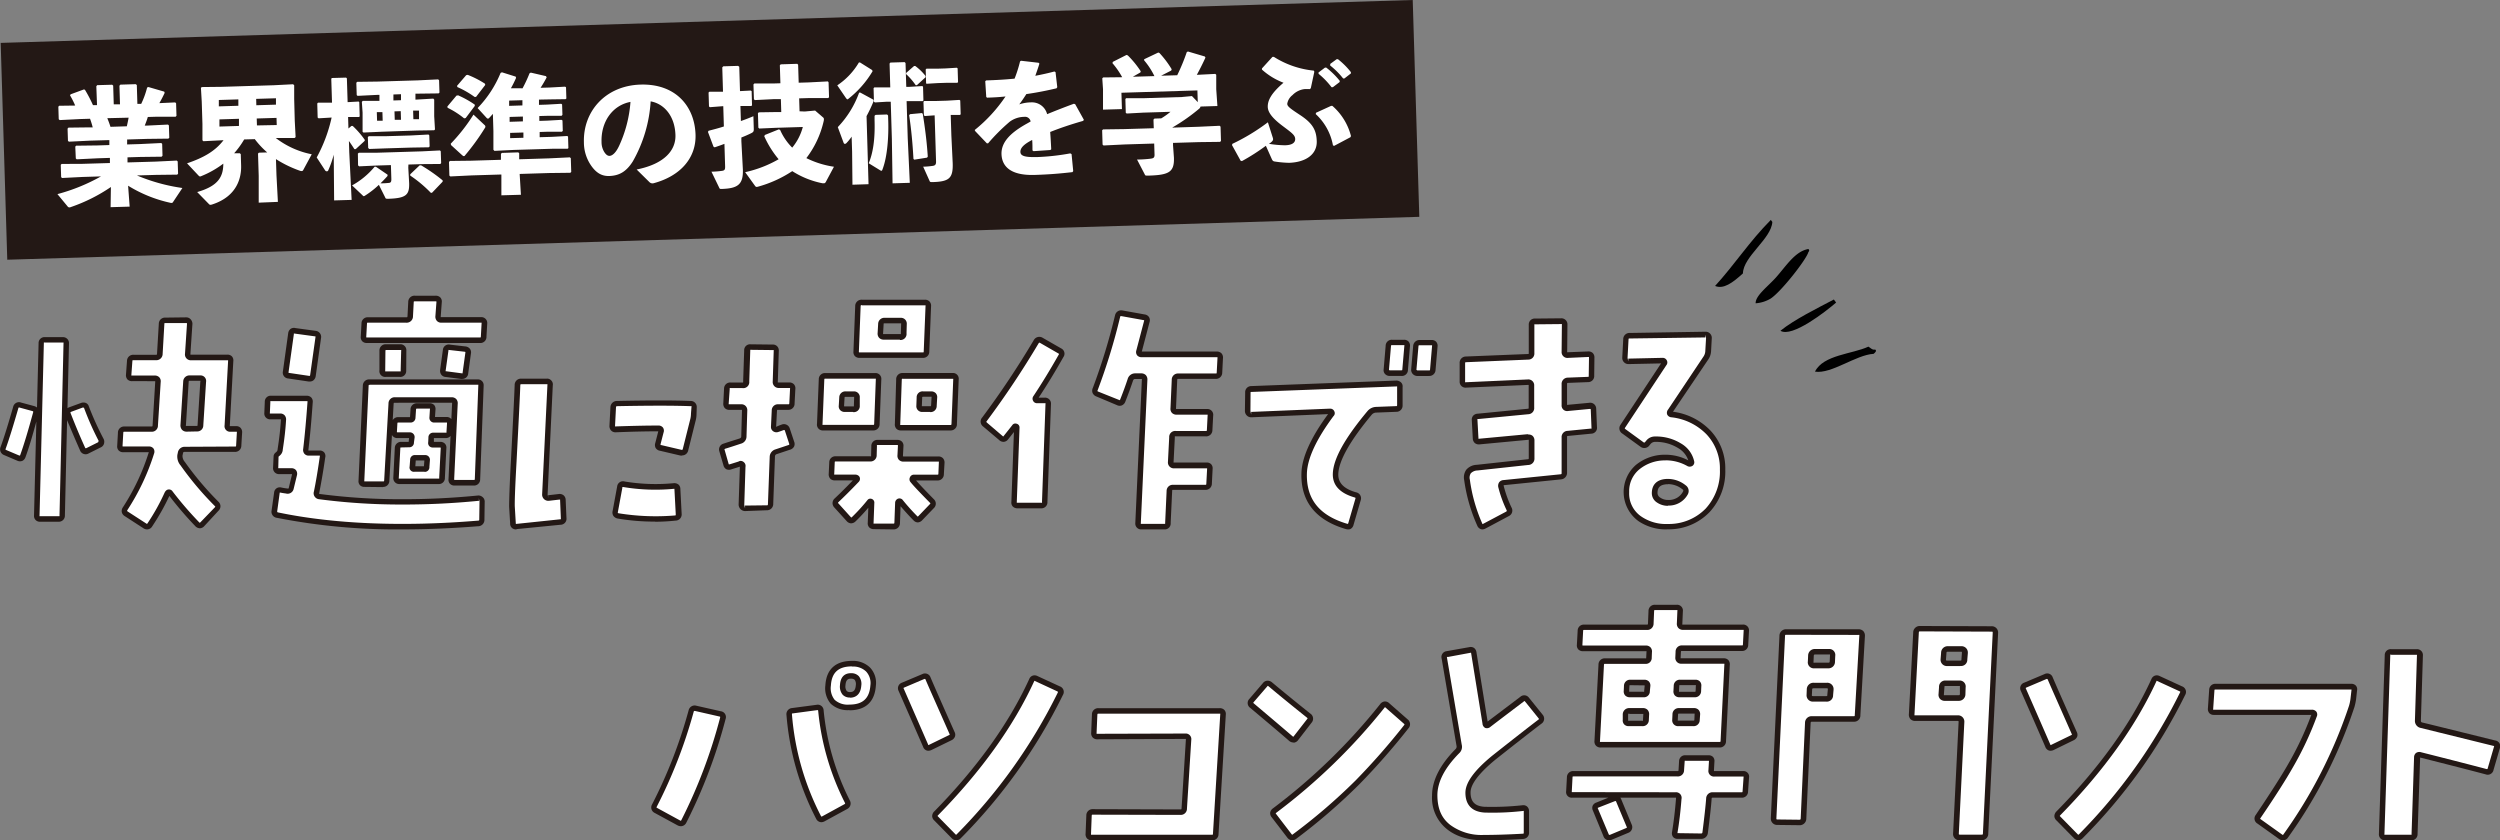 <svg xmlns="http://www.w3.org/2000/svg" viewBox="0 0 579.8 194.88"><rect x="0" y="0" width="579.8" height="194.88" fill="#808080" stroke="none"/><defs><style>.cls-1{fill:#231815;}.cls-2{fill:#fff;}.cls-3{fill-rule:evenodd;}</style></defs><g id="レイヤー_2" data-name="レイヤー 2"><g id="レイヤー_1-2" data-name="レイヤー 1"><rect class="cls-1" x="139.51" y="-133.7" width="50.31" height="327.63" transform="translate(139.56 195.62) rotate(-91.74)"/><path class="cls-2" d="M8.3,95.8q-1.7,6.4-3,10a.72.72,0,0,1-1.1.47l-3-1.28a.78.78,0,0,1-.47-1.11q1.17-3.21,2.91-9.32a.76.76,0,0,1,1-.59l3,.82A.76.76,0,0,1,8.3,95.8Zm7.1-16.14-.93,39.85a.78.78,0,0,1-.87.88H9.34a.72.72,0,0,1-.81-.82l1-40c0-.54.29-.82.87-.82h4.2C15.13,78.78,15.4,79.08,15.4,79.66Zm8,22.37a.74.74,0,0,1,.12.53.72.72,0,0,1-.47.64l-2.79,1.4a.74.74,0,0,1-1.11-.41q-2-4.6-3.38-8A.76.76,0,0,1,16.28,95L19,94a.85.85,0,0,1,.52-.06c.23,0,.41.16.52.47A67.51,67.51,0,0,0,23.44,102Zm32.11-1.69-.18,3a.81.81,0,0,1-.93.82l-11.54.06a.94.94,0,0,0-1,.81l-.12.53a2.65,2.65,0,0,0,.64,2,70.74,70.74,0,0,0,7.87,9.32.78.78,0,0,1,0,1.22l-3.32,3.44a.75.75,0,0,1-1.23,0,82.36,82.36,0,0,1-6.18-7.17c-.31-.38-.58-.31-.81.24a52.35,52.35,0,0,1-4,7.11.75.75,0,0,1-1.17.23l-4.31-2.8A.74.74,0,0,1,29,118a52,52,0,0,0,6.11-12.94c.16-.54-.06-.81-.64-.81H28.63c-.59,0-.85-.28-.81-.82l.17-3a.8.8,0,0,1,.87-.87h6.29c.55,0,.84-.29.88-.88l.64-10.08c0-.54-.23-.81-.82-.81H30.67a.72.72,0,0,1-.82-.88l.23-3.14a.81.81,0,0,1,.94-.82h5.13a.83.83,0,0,0,.93-.87l.4-6.94a.82.82,0,0,1,.94-.81l4.78-.06a.77.77,0,0,1,.58.26.93.93,0,0,1,.23.61l-.46,6.94a.71.71,0,0,0,.81.87h8.39a.67.67,0,0,1,.76.82l-.82,14.91c0,.55.21.82.76.82h1.34C55.33,99.47,55.59,99.76,55.55,100.34ZM47.16,88.57a.67.67,0,0,0-.76-.81H44.07a.81.81,0,0,0-.93.81l-.65,10.08a.9.9,0,0,0,.21.64.76.76,0,0,0,.61.24l2.33-.06a.78.78,0,0,0,.88-.82Z"/><path class="cls-1" d="M34.1,122.78a1.53,1.53,0,0,1-.87-.29l-4.3-2.79a1.46,1.46,0,0,1-.69-.94,1.5,1.5,0,0,1,.27-1.12,51.49,51.49,0,0,0,6-12.76H28.63a1.45,1.45,0,0,1-1.12-.42,1.38,1.38,0,0,1-.33-1.08l.17-3a1.43,1.43,0,0,1,1.51-1.47h6.3c.17,0,.21,0,.23-.28L36,88.53c0-.11,0-.13-.18-.13H30.67A1.49,1.49,0,0,1,29.56,88a1.48,1.48,0,0,1-.34-1.14l.23-3.15A1.44,1.44,0,0,1,31,82.28h5.13c.24,0,.28,0,.29-.28l.41-6.92a1.44,1.44,0,0,1,1.56-1.42l4.78-.06a1.38,1.38,0,0,1,1.06.47,1.58,1.58,0,0,1,.4,1l-.47,7c0,.11,0,.16,0,.18h8.56a1.39,1.39,0,0,1,1.07.41,1.38,1.38,0,0,1,.32,1.1l-.81,14.9v.17l1.45,0a1.34,1.34,0,0,1,1.05.41,1.47,1.47,0,0,1,.35,1.14l-.18,3a1.44,1.44,0,0,1-1.57,1.42l-11.54,0c-.32,0-.38.1-.42.31l-.11.53a2.08,2.08,0,0,0,.53,1.48,71.86,71.86,0,0,0,7.8,9.24,1.41,1.41,0,0,1,0,2.1L47.39,122a1.44,1.44,0,0,1-1,.52,1.53,1.53,0,0,1-1.11-.51,81.79,81.79,0,0,1-6-7,52.94,52.94,0,0,1-3.94,7A1.4,1.4,0,0,1,34.1,122.78Zm-4.61-4.26a.62.62,0,0,0,.13.11l4.31,2.79a1.57,1.57,0,0,0,.17.09,1,1,0,0,0,.11-.14,49.21,49.21,0,0,0,3.91-7c.09-.19.34-.77.92-.85a1,1,0,0,1,1,.47,81.44,81.44,0,0,0,6.13,7.12c.12.12.18.13.18.13a.78.78,0,0,0,.13-.11l3.33-3.45c.16-.18.14-.2,0-.33a72.23,72.23,0,0,1-7.93-9.41,3.17,3.17,0,0,1-.74-2.48l.11-.52a1.59,1.59,0,0,1,1.67-1.32l11.54-.06c.28,0,.28,0,.3-.22l.17-3a.62.62,0,0,0,0-.21l-1.45,0a1.29,1.29,0,0,1-1.39-1.51l.81-14.9v-.17l-8.5,0A1.35,1.35,0,0,1,42.91,82l.46-6.93a.25.25,0,0,0-.07-.15l-4.88,0c-.28,0-.29,0-.3.22l-.4,6.92a1.47,1.47,0,0,1-1.57,1.48H31c-.28,0-.29,0-.3.23l-.23,3.14a.67.67,0,0,0,0,.18h5.35a1.47,1.47,0,0,1,1.13.42,1.37,1.37,0,0,1,.32,1.08l-.64,10.07a1.42,1.42,0,0,1-1.5,1.47h-6.3c-.18,0-.22,0-.24.28l-.17,3c0,.11,0,.14.18.14h5.88a1.29,1.29,0,0,1,1.11.46,1.27,1.27,0,0,1,.15,1.16,52.84,52.84,0,0,1-6.19,13.11A.4.4,0,0,0,29.49,118.52ZM13.6,121H9.34a1.34,1.34,0,0,1-1.45-1.45l.54-21.79C7.5,101.19,6.66,104,5.92,106a1.44,1.44,0,0,1-.75.89,1.49,1.49,0,0,1-1.2-.06l-3-1.28a1.42,1.42,0,0,1-.82-1.92c.78-2.13,1.75-5.25,2.9-9.27a1.38,1.38,0,0,1,1.84-1l3,.81a1.86,1.86,0,0,1,.69.34l.37-14.89a1.37,1.37,0,0,1,1.51-1.43h4.2A1.38,1.38,0,0,1,16,79.66h0l-.35,15a2,2,0,0,1,.36-.19l2.74-1a1.58,1.58,0,0,1,.85-.1,1.2,1.2,0,0,1,1,.87A69.11,69.11,0,0,0,24,101.74h0a1.45,1.45,0,0,1,.17.89,1.33,1.33,0,0,1-.81,1.13l-2.8,1.4a1.38,1.38,0,0,1-2-.71c-1.16-2.62-2.16-5-3-7l-.51,22.12A1.4,1.4,0,0,1,13.6,121Zm-4.41-1.29a.61.61,0,0,0,.15,0H13.6c.15,0,.2,0,.2,0a.44.44,0,0,0,0-.2l.93-39.86a.46.46,0,0,0,0-.21l-4.34,0a.39.39,0,0,0-.22,0v.16l-1,40a.34.34,0,0,0,0,.15ZM4.32,94.52a.48.48,0,0,0-.07.17c-1.16,4-2.14,7.2-2.93,9.37-.07.17-.08.21.13.31l3,1.27a.44.44,0,0,0,.19,0,.77.77,0,0,0,.06-.14c.85-2.35,1.85-5.69,3-9.91h0c0-.12,0-.17,0-.17h0a.48.48,0,0,0-.21-.09l-3-.82A.45.45,0,0,0,4.32,94.52Zm15,0-.14,0-2.71,1c-.14.07-.16.13-.1.29.88,2.26,2,5,3.36,8a.42.42,0,0,0,.1.14.45.45,0,0,0,.16,0l2.78-1.39v-.1l.11-.13a.29.29,0,0,1,0-.08,67,67,0,0,1-3.41-7.7A.14.14,0,0,0,19.36,94.57Zm24,5.59a1.43,1.43,0,0,1-1.11-.44,1.57,1.57,0,0,1-.36-1.07l.64-10.12a1.44,1.44,0,0,1,1.57-1.41H46.4a1.29,1.29,0,0,1,1.39,1.5l-.64,10.07a1.4,1.4,0,0,1-1.5,1.42Zm3.18-11.79-2.44,0c-.28,0-.28,0-.3.22l-.64,10.07a.3.3,0,0,0,0,.18l2.45,0c.22,0,.23,0,.25-.22l.64-10.09A.31.31,0,0,0,46.51,88.37Z"/><path class="cls-2" d="M111.81,116.26l-.06,4.19c0,.58-.31.89-.94.93q-9.07.77-17.53.76a141.4,141.4,0,0,1-29-2.68.79.79,0,0,1-.7-1l.58-4.14a.68.68,0,0,1,.93-.64c.35.08.82.16,1.4.24a.79.79,0,0,0,1-.59c.28-1.12.53-2.17.76-3.14.11-.59-.12-.88-.7-.88H64.78q-.81,0-.81-.87l.12-2.51a.54.54,0,0,1,.17-.43c.12-.1.27-.24.44-.41a1.42,1.42,0,0,0,.32-.85q.58-3.72.76-6.75c0-.59-.22-.88-.76-.88H62.75a.72.72,0,0,1-.82-.81l.12-2.57q0-.81.87-.81h8.16q.87,0,.81.81c-.27,4-.6,7.66-1,11-.07.58.16.87.71.87h2.5c.58,0,.82.29.7.87q-.77,5.31-1.4,8.28c-.15.54,0,.85.64.93a143.78,143.78,0,0,0,18.7,1.22A175.31,175.31,0,0,0,111,115.5a.84.84,0,0,1,.55.23A.69.69,0,0,1,111.81,116.26Zm-38-37.93-1.23,8.74q-.12.87-.93.75l-4.72-.69a.74.74,0,0,1-.7-.94l1.23-8.79c.07-.59.39-.82.93-.7l4.66.64A.78.78,0,0,1,73.82,78.33ZM111.57,89.4l-.81,21.73a.79.79,0,0,1-.88.82h-4.37c-.58,0-.85-.27-.81-.82l.81-17.48a.71.71,0,0,0-.81-.87H91.53c-.55,0-.83.29-.87.87l-1,17.77c0,.58-.33.88-.87.88l-4.25-.06c-.55,0-.8-.27-.76-.82l1-22a.81.81,0,0,1,.93-.82h25A.72.72,0,0,1,111.57,89.4ZM112.33,75l-.18,3.08a.78.78,0,0,1-.87.82H85.12c-.58,0-.86-.27-.82-.82L84.48,75a.78.78,0,0,1,.87-.82h8.86a.83.83,0,0,0,.93-.87l.18-3.27c0-.54.35-.81.93-.81H101q.87,0,.81.81l-.23,3.27c0,.58.21.87.76.87h9.21A.72.72,0,0,1,112.33,75ZM93.69,81.36,93.57,86c0,.54-.29.82-.88.82h-3.2a.72.72,0,0,1-.81-.88l0-4.6a.78.78,0,0,1,.88-.82h3.26C93.41,80.48,93.69,80.77,93.69,81.36Zm10.66,16.83-.12,1.93a.78.78,0,0,1-.87.81h-2.8a.47.47,0,0,0-.53.53l0,1.1c0,.36.11.53.46.53h1.63c.59,0,.86.27.82.81l-.35,6.82a.78.78,0,0,1-.87.88h-9c-.55,0-.82-.3-.82-.88l.35-6.82a.81.81,0,0,1,.93-.81h1.75a.46.46,0,0,0,.52-.53l.12-1.1a.46.46,0,0,0-.52-.53H92.23c-.58,0-.86-.27-.82-.81l.12-1.93a.78.78,0,0,1,.88-.81H95.2c.31,0,.49-.17.53-.53l.11-1.8q.06-.87.87-.87h2.92a.67.67,0,0,1,.76.81l-.12,1.86a.46.46,0,0,0,.52.53h2.74C104.11,97.38,104.39,97.65,104.35,98.19ZM99.1,106.7a.46.46,0,0,0-.52-.52H96.3a.46.46,0,0,0-.52.52l-.11,1.57c0,.35.11.53.46.53h2.33a.47.47,0,0,0,.53-.53Zm9.5-24.82-.64,4.6c0,.55-.35.8-.93.76l-3.56-.46c-.54,0-.79-.35-.75-.94l.64-4.6a.72.72,0,0,1,.93-.7l3.55.41C108.42,81,108.68,81.34,108.6,81.88Z"/><path class="cls-1" d="M93.28,122.78a143.53,143.53,0,0,1-29.09-2.69,1.42,1.42,0,0,1-1.2-1.71l.58-4.13a1.35,1.35,0,0,1,.56-1,1.36,1.36,0,0,1,1.14-.18,13.6,13.6,0,0,0,1.35.22c.3.07.3,0,.35-.13l.75-3.11a.31.31,0,0,0,0-.09s0,0-.09,0H64.79a1.38,1.38,0,0,1-1.46-1.51l.12-2.54a1.13,1.13,0,0,1,.39-.88c.11-.1.25-.22.41-.38a.87.87,0,0,0,.13-.46c.39-2.5.65-4.76.76-6.73a.57.57,0,0,0,0-.21H62.75a1.34,1.34,0,0,1-1.45-1.45l.11-2.6a1.37,1.37,0,0,1,1.51-1.42h8.16a1.46,1.46,0,0,1,1.12.42,1.4,1.4,0,0,1,.33,1.08c-.28,4-.61,7.72-1,11a.5.5,0,0,0,0,.21l2.57,0a1.33,1.33,0,0,1,1.1.45,1.35,1.35,0,0,1,.22,1.19c-.48,3.41-1,6.21-1.4,8.28l0,.15.12,0a144.21,144.21,0,0,0,18.62,1.22,176.83,176.83,0,0,0,18.17-.87h0a1.48,1.48,0,0,1,1,.38,1.32,1.32,0,0,1,.48,1l-.06,4.2a1.48,1.48,0,0,1-1.53,1.56C104.82,122.53,98.9,122.78,93.28,122.78ZM64.87,114.3h0l-.58,4.26c0,.2,0,.23.2.28,12.83,2.69,28.77,3.37,46.31,1.91.35,0,.35-.1.35-.3l.06-4.19-.18-.76.07.64a177,177,0,0,1-18.31.87A144.91,144.91,0,0,1,74,115.78a1.38,1.38,0,0,1-1-.58A1.34,1.34,0,0,1,72.8,114c.42-2,.89-4.77,1.38-8.19,0-.06,0-.11,0-.14H71.61a1.31,1.31,0,0,1-1-.42,1.41,1.41,0,0,1-.29-1.17c.38-3.24.71-6.91,1-10.92,0-.11,0-.13-.18-.13H62.92a.49.49,0,0,0-.22,0l0,.17-.11,2.56a.58.58,0,0,0,0,.14H65a1.34,1.34,0,0,1,1,.41,1.45,1.45,0,0,1,.34,1.15c-.11,2-.37,4.3-.76,6.81a1.87,1.87,0,0,1-.5,1.2,5.4,5.4,0,0,1-.48.44l-.06,2.49a.41.41,0,0,0,0,.19l3,0a1.35,1.35,0,0,1,1.1.44,1.39,1.39,0,0,1,.23,1.19l-.77,3.17a1.43,1.43,0,0,1-1.8,1.06c-.56-.07-1-.15-1.4-.23A.37.37,0,0,0,64.87,114.3Zm46.3,2h0Zm-22.38-3.33-4.26-.05a1.39,1.39,0,0,1-1.06-.41,1.37,1.37,0,0,1-.32-1.09l1-22a1.45,1.45,0,0,1,1.57-1.43h25a1.35,1.35,0,0,1,1.45,1.46v0l-.81,21.73a1.42,1.42,0,0,1-1.52,1.43h-4.37a1.46,1.46,0,0,1-1.12-.42,1.36,1.36,0,0,1-.33-1.08l.47-10a1.45,1.45,0,0,1-1.17.49h-2.69l0,.88h1.44a1.44,1.44,0,0,1,1.13.43,1.33,1.33,0,0,1,.32,1.07l-.34,6.81a1.39,1.39,0,0,1-1.51,1.47h-9a1.37,1.37,0,0,1-1.45-1.51l.34-6.85a1.44,1.44,0,0,1,1.57-1.42h1.65l.09-.88H92.23a1.45,1.45,0,0,1-1.12-.42,1,1,0,0,1-.21-.32l-.6,10.63A1.43,1.43,0,0,1,88.79,112.93Zm-3-23.71c-.28,0-.28,0-.3.22l-1,22v.17l4.38,0c.17,0,.21,0,.23-.28l1-17.77a1.43,1.43,0,0,1,1.51-1.47H104.7a1.47,1.47,0,0,1,1.11.42,1.45,1.45,0,0,1,.34,1.13l-.82,17.47c0,.12,0,.15.18.15h4.37c.21,0,.23,0,.24-.23l.81-21.69a.38.38,0,0,0,0-.16H85.76Zm7.34,14.51c-.28,0-.28,0-.29.22l-.35,6.81a.36.36,0,0,0,0,.19h9.17a.44.44,0,0,0,.2,0h0a.46.46,0,0,0,0-.21l.35-6.85c0-.11,0-.14-.18-.14h-1.63a1.11,1.11,0,0,1-.85-.34,1.08,1.08,0,0,1-.24-.9l.05-1.06a1.08,1.08,0,0,1,1.16-1.14h2.8c.29,0,.21.08.23-.22l.12-1.92V98h-2.92a1.09,1.09,0,0,1-1.16-1.17l.12-1.9a.34.34,0,0,0,0-.16l-3,0c-.17,0-.21,0-.23.28l-.12,1.81A1.13,1.13,0,0,1,95.2,98H92.41c-.22,0-.23,0-.25.22l-.11,1.92c0,.11,0,.13.18.13H95a1.1,1.1,0,0,1,1.16,1.17L96,102.64a1.06,1.06,0,0,1-1.15,1.09ZM91.53,93.41c-.18,0-.22,0-.24.28l-.21,3.76a1.43,1.43,0,0,1,1.33-.71h2.68L95.21,95a1.42,1.42,0,0,1,1.5-1.47h2.92a1.38,1.38,0,0,1,1.06.4A1.44,1.44,0,0,1,101,95l-.12,1.71h2.62a1.4,1.4,0,0,1,1.12.43.17.17,0,0,1,.06.06l.17-3.61c0-.12,0-.17,0-.19a.59.59,0,0,0-.17,0Zm6.93,16H96.13A1,1,0,0,1,95,108.2l.12-1.54a1.07,1.07,0,0,1,1.16-1.12h2.27a1.09,1.09,0,0,1,1.16,1.16v0l-.12,1.57A1.08,1.08,0,0,1,98.46,109.44Zm-2.14-1.28h2l.1-1.34h-2ZM71.85,88.48l-.28,0-4.72-.7a1.36,1.36,0,0,1-1.24-1.65l1.22-8.8a1.52,1.52,0,0,1,.57-1.06,1.4,1.4,0,0,1,1.14-.18l4.61.63a1.42,1.42,0,0,1,1.3,1.71h0l-1.22,8.74a1.54,1.54,0,0,1-.57,1.06A1.33,1.33,0,0,1,71.85,88.48Zm-5-2,.15,0,4.73.7c.1,0,.18,0,.2-.21l1.23-8.74a.48.48,0,0,0,0-.21h0A.44.44,0,0,0,73,78l-4.85-.66s0,.07,0,.17l-1.23,8.8a.9.9,0,0,0,0,.18Zm40.25,1.42H107l-3.6-.47a1.39,1.39,0,0,1-1-.46,1.55,1.55,0,0,1-.33-1.15l.64-4.65a1.36,1.36,0,0,1,1.66-1.24l3.53.41a1.53,1.53,0,0,1,1.08.55,1.38,1.38,0,0,1,.24,1.1l-.63,4.6A1.36,1.36,0,0,1,107.13,87.88ZM104,81.17s0,0,0,.16l-.64,4.6a.33.33,0,0,0,0,.18l.18,0,3.56.47a.47.47,0,0,0,.19,0s0,0,0-.15l.64-4.65a.63.63,0,0,0,0-.15h0a.64.64,0,0,0-.21-.06l-3.54-.4a.76.76,0,0,0-.2,0ZM92.7,87.41H89.49A1.34,1.34,0,0,1,88,85.86l0-4.57a1.43,1.43,0,0,1,1.52-1.45h3.26a1.38,1.38,0,0,1,1.46,1.52h0L94.21,86A1.37,1.37,0,0,1,92.7,87.41Zm-3.37-1.28H92.7a.43.43,0,0,0,.22,0v-.16l.12-4.59a.46.46,0,0,0,0-.21l-3.41,0c-.21,0-.22,0-.24.22l-.05,4.57a1.43,1.43,0,0,0,0,.22Zm22-6.58H85.12A1.46,1.46,0,0,1,84,79.13a1.4,1.4,0,0,1-.33-1.08L83.84,75a1.42,1.42,0,0,1,1.51-1.42h8.86c.24,0,.28,0,.3-.28L94.68,70a1.44,1.44,0,0,1,1.57-1.42H101a1.47,1.47,0,0,1,1.13.42,1.36,1.36,0,0,1,.33,1.08l-.24,3.26a.45.45,0,0,0,0,.21l9.31,0A1.36,1.36,0,0,1,113,75v0l-.18,3.09A1.41,1.41,0,0,1,111.28,79.55ZM85.35,74.83c-.2,0-.22,0-.24.23l-.17,3.07c0,.11,0,.14.18.14h26.16c.21,0,.22,0,.24-.22l.17-3.06a.61.61,0,0,0,0-.15h-9.36a1.36,1.36,0,0,1-1-.41,1.46,1.46,0,0,1-.35-1.14l.24-3.27c0-.11,0-.13-.19-.13H96.25c-.28,0-.29,0-.3.22l-.17,3.25a1.47,1.47,0,0,1-1.57,1.48Z"/><path class="cls-2" d="M130.72,120.16q.06.87-.75.93l-10.14,1c-.59,0-.88-.21-.88-.76l-.23-3.9c0-1.32.09-4.82.41-10.49q.75-14.22.87-17.71a.81.81,0,0,1,.93-.82h5.83a.66.66,0,0,1,.61.21.65.65,0,0,1,.2.61l-1.22,25.4a.82.82,0,0,0,.82.82l2.5-.29a.72.72,0,0,1,.88.75ZM161,94.41l-.12,1.51a6.11,6.11,0,0,1-.23,1.63L159,104.31a.8.8,0,0,1-1,.64l-4.72-1.11a.69.69,0,0,1-.58-1l.7-2.73c.15-.55-.06-.82-.64-.82q-4.32,0-9.91.23a.68.68,0,0,1-.55-.23.82.82,0,0,1-.2-.58l.23-4.31a.88.88,0,0,1,.93-.88q11.13-.23,17,0A.77.77,0,0,1,161,94.41Zm-3.61,24.82a.81.81,0,0,1-.82.93,54.13,54.13,0,0,1-13.23-.53.74.74,0,0,1-.69-1l1.05-5.71a.73.73,0,0,1,1-.64,43.8,43.8,0,0,0,11.54.41c.58,0,.87.22.87.76Z"/><path class="cls-1" d="M119.72,122.78a1.4,1.4,0,0,1-1-.35,1.36,1.36,0,0,1-.41-1.05l-.23-3.86c0-1.39.1-5,.41-10.56.52-9.86.8-15.48.87-17.7a1.45,1.45,0,0,1,1.57-1.44h5.83a1.24,1.24,0,0,1,1.06.39,1.29,1.29,0,0,1,.38,1.18L127,114.71l.18.79-.07-.64,2.5-.29a1.46,1.46,0,0,1,1.12.32,1.42,1.42,0,0,1,.46,1l.18,4.2a1.39,1.39,0,0,1-1.35,1.61l-10.12,1Zm-.11-1.28a.9.9,0,0,0,.17,0l10.29-1.08a.72.72,0,0,0,0-.22v0l-.17-4.19a1.12,1.12,0,0,0,0-.15h-.16l-2.47.29a1.44,1.44,0,0,1-1.54-1.45l1.23-25.43,0-.16h-6c-.28,0-.28.05-.29.22-.07,2.21-.35,7.84-.87,17.7-.39,6.94-.44,9.51-.41,10.44l.24,4Zm32.32-.53a50.67,50.67,0,0,1-8.68-.71,1.56,1.56,0,0,1-1-.63,1.45,1.45,0,0,1-.17-1.12l1.05-5.69a1.36,1.36,0,0,1,1.75-1.15,43.63,43.63,0,0,0,11.35.39,1.53,1.53,0,0,1,1.16.35,1.36,1.36,0,0,1,.4,1l.3,5.77a1.43,1.43,0,0,1-1.41,1.56Q154.23,121,151.93,121Zm-8.65-2a.64.64,0,0,0,.21.07,53.69,53.69,0,0,0,13,.51c.18,0,.23,0,.23-.28l-.31-5.9h-.17a45,45,0,0,1-11.7-.42c-.13,0-.19,0-.2,0a.94.94,0,0,0,0,.15l-1.05,5.7a.62.62,0,0,0,0,.18Zm14.92-13.32a1.87,1.87,0,0,1-.4,0l-4.73-1.11a1.45,1.45,0,0,1-1-.63,1.47,1.47,0,0,1-.1-1.16l.7-2.72v0c-2.89,0-6.17.08-9.91.23h0a1.36,1.36,0,0,1-1.06-.45,1.49,1.49,0,0,1-.36-1l.23-4.35a1.5,1.5,0,0,1,1.53-1.47c7.43-.16,13.14-.16,17,0h0a1.4,1.4,0,0,1,1.49,1.52v0L161.54,96a6.58,6.58,0,0,1-.26,1.76l-1.68,6.74A1.42,1.42,0,0,1,158.2,105.62Zm-5-2.43.14,0,4.73,1.11c.19,0,.22,0,.28-.19l1.69-6.74a5.56,5.56,0,0,0,.21-1.48l.12-1.54a.38.38,0,0,0,0-.18h0a.44.44,0,0,0-.2,0c-3.88-.15-9.57-.15-17,0-.29,0-.29.11-.31.29l-.22,4.29a.15.15,0,0,0,0,.12c3.79-.13,7.13-.21,10-.21a1.31,1.31,0,0,1,1.11.47,1.25,1.25,0,0,1,.14,1.16l-.7,2.72A1.23,1.23,0,0,0,153.21,103.19Z"/><path class="cls-2" d="M183.77,90.16l-.18,3.37c0,.59-.33.88-.87.88h-2.33a.77.77,0,0,0-.87.81L179.34,99a.55.55,0,0,0,.24.47.63.63,0,0,0,.52.11c.27-.07.72-.23,1.34-.46a.77.77,0,0,1,1.11.52l1,3a.77.77,0,0,1-.58,1.11l-3,1a1.19,1.19,0,0,0-.87,1.11L178.7,117q-.06.87-.87.87l-5.08.06a.9.9,0,0,1-.81-.82l.29-8.91a.51.51,0,0,0-.17-.5.49.49,0,0,0-.53-.08l-2,.64c-.58.19-1,0-1.1-.53l-.94-3.2a.77.77,0,0,1,.59-1c.19-.08,1.39-.47,3.61-1.17a1.11,1.11,0,0,0,.88-1.1l.17-6a.72.72,0,0,0-.82-.81H169.2c-.58,0-.85-.29-.81-.88l.17-3.37a.78.78,0,0,1,.87-.82h2.69a.77.77,0,0,0,.87-.87l.23-7.17c0-.54.29-.82.88-.82l5.07.06a.72.72,0,0,1,.81.82l-.23,7.11q0,.87.81.87H183C183.53,89.34,183.81,89.61,183.77,90.16Zm20-2.1-.4,10.25c0,.59-.34.88-.88.88H190.93c-.58,0-.85-.29-.81-.88l.41-10.25a.81.81,0,0,1,.87-.88h11.54A.72.72,0,0,1,203.75,88.06Zm14.63,19.28-.12,2.62a.78.78,0,0,1-.87.82H212a.37.37,0,0,0-.35.23.4.4,0,0,0,.06.47q.87,1.11,4.43,4.72a.8.8,0,0,1,0,1.22l-2.69,2.8a.72.72,0,0,1-1.16,0,47.14,47.14,0,0,1-3.44-3.85.36.36,0,0,0-.35-.05.37.37,0,0,0-.23.29l-.18,4.66a.83.83,0,0,1-.93.87l-4.43-.06q-.87,0-.81-.81l.17-4.6c0-.12,0-.22-.17-.3a.24.24,0,0,0-.29.12,42.49,42.49,0,0,1-3.62,4,.77.77,0,0,1-1.22,0l-2.8-3.09A.83.83,0,0,1,194,116c1.36-1.29,2.92-2.84,4.67-4.67a.32.32,0,0,0,.05-.4.53.53,0,0,0-.4-.18h-4.78c-.55,0-.8-.29-.76-.87l.12-2.62a.78.78,0,0,1,.87-.82h7.92c.63,0,.93-.29.93-.87l.06-2.1a.78.78,0,0,1,.88-.88h4.48c.59,0,.86.28.82.82l-.12,2.21c0,.55.24.82.82.82h8A.72.72,0,0,1,218.38,107.34ZM198.74,92.25c0-.54-.25-.81-.76-.81h-1.86a.77.77,0,0,0-.87.81l-.12,1.87c0,.54.24.81.81.81h1.87c.58,0,.88-.27.88-.81ZM215.29,71l-.41,10.55a.79.79,0,0,1-.87.82H199.38c-.58,0-.85-.28-.81-.82L199,71a.83.83,0,0,1,.94-.87h14.57A.72.72,0,0,1,215.29,71Zm-5.65,4.2a.73.73,0,0,0-.82-.82h-3.61a.81.81,0,0,0-.93.82l-.12,2.1c0,.58.23.87.82.87h3.73a.77.77,0,0,0,.87-.87ZM221.7,88.06l-.41,10.25c0,.59-.33.88-.87.88H208.88c-.54,0-.8-.29-.76-.88l.35-10.25c0-.58.33-.88.88-.88h11.53C221.47,87.18,221.73,87.48,221.7,88.06Zm-5,4.19c0-.54-.24-.81-.82-.81h-1.8c-.59,0-.88.27-.88.81l-.06,1.87c0,.54.25.81.76.81h1.81a.78.78,0,0,0,.87-.81Z"/><path class="cls-1" d="M207.13,122.78l-4.43-.06a1.48,1.48,0,0,1-1.12-.42,1.37,1.37,0,0,1-.33-1.08l.13-3.47a42.49,42.49,0,0,1-2.95,3.16,1.5,1.5,0,0,1-1.1.46,1.48,1.48,0,0,1-1-.55l-2.8-3.09a1.45,1.45,0,0,1,.08-2.16c1.23-1.15,2.63-2.55,4.19-4.16h-4.21a1.36,1.36,0,0,1-1.05-.41,1.49,1.49,0,0,1-.34-1.15l.12-2.6a1.41,1.41,0,0,1,1.51-1.43h7.92a.61.61,0,0,0,.27,0,.41.41,0,0,0,0-.19l.06-2.12a1.4,1.4,0,0,1,1.51-1.49h4.48a1.45,1.45,0,0,1,1.12.42,1.34,1.34,0,0,1,.34,1.07l-.12,2.21c0,.11,0,.14.18.14h8a1.45,1.45,0,0,1,1.11.42,1.5,1.5,0,0,1,.35,1.13L218.9,110a1.42,1.42,0,0,1-1.51,1.43h-4.93q1.11,1.29,4.1,4.33a1.41,1.41,0,0,1,0,2.1l-2.7,2.81a1.54,1.54,0,0,1-1,.49,1.42,1.42,0,0,1-1-.48c-1-1-2-2.13-3-3.27l-.14,3.89A1.46,1.46,0,0,1,207.13,122.78Zm-4.6-1.34h.18l4.43,0c.24,0,.27,0,.29-.27l.17-4.65a1.07,1.07,0,0,1,.67-.87,1,1,0,0,1,1,.2,50.43,50.43,0,0,0,3.45,3.86.33.33,0,0,0,.14.1,1.41,1.41,0,0,0,.12-.1l2.68-2.79c.16-.18.14-.2,0-.33-2.37-2.41-3.88-4-4.48-4.77a1,1,0,0,1-.15-1.11,1,1,0,0,1,.94-.63h5.42c.2,0,.22,0,.24-.22l.11-2.62a.63.63,0,0,0,0-.18h-8.15a1.46,1.46,0,0,1-1.12-.42,1.38,1.38,0,0,1-.33-1.08l.11-2.2c0-.12,0-.15-.18-.15h-4.48c-.15,0-.2,0-.21,0a.44.44,0,0,0,0,.2l-.06,2.11a1.43,1.43,0,0,1-1.57,1.5h-7.92c-.21,0-.22,0-.24.22l-.11,2.61a.4.4,0,0,0,0,.22l4.89,0a1.21,1.21,0,0,1,.86.37l.11.16a1,1,0,0,1-.17,1.14c-1.75,1.83-3.33,3.4-4.68,4.68-.2.2-.16.24,0,.38l2.8,3.1a.42.42,0,0,0,.15.12.36.36,0,0,0,.16-.11,42.57,42.57,0,0,0,3.55-3.89.85.85,0,0,1,1-.32.91.91,0,0,1,.62,1l-.17,4.54v.15Zm-.4-4.6,0,0Zm10-5.81,0,0Zm-13.9-.11h0Zm-25.47,7.61a1.54,1.54,0,0,1-1.46-1.46l.29-8.84-1.91.6a1.54,1.54,0,0,1-1.22,0,1.43,1.43,0,0,1-.68-.92l-.94-3.2a1.4,1.4,0,0,1,1-1.83c.21-.08,1.44-.48,3.64-1.17.39-.14.43-.32.43-.5l.17-6a.32.32,0,0,0,0-.15H169.2a1.45,1.45,0,0,1-1.11-.42,1.49,1.49,0,0,1-.34-1.14l.17-3.37a1.42,1.42,0,0,1,1.52-1.42h2.68a.17.17,0,0,0,.23-.23l.24-7.19a1.37,1.37,0,0,1,1.51-1.44l5.08.06a1.35,1.35,0,0,1,1.44,1.46l-.23,7.13a.49.49,0,0,0,0,.2H183a1.44,1.44,0,0,1,1.13.43,1.36,1.36,0,0,1,.33,1.07l-.18,3.37a1.43,1.43,0,0,1-1.51,1.48h-2.33c-.2,0-.22,0-.24.22L180,99a9.86,9.86,0,0,1,1.23-.51,1.41,1.41,0,0,1,1.94.91l1,3a1.47,1.47,0,0,1,0,1.15,1.56,1.56,0,0,1-1,.76l-3,1a.57.57,0,0,0-.44.54l-.4,11a1.45,1.45,0,0,1-1.52,1.49Zm-1-11.64a1.12,1.12,0,0,1,.75.3,1.11,1.11,0,0,1,.38,1.09l-.28,8.81.18.8v-.64l5.07-.06c.18,0,.22,0,.24-.28l.41-11a1.85,1.85,0,0,1,1.3-1.68l3-1a.57.57,0,0,0,.23-.11.63.63,0,0,0,0-.17l-1-3.05a.54.54,0,0,0-.09-.16h0a.57.57,0,0,0-.2,0c-.63.24-1.1.4-1.38.48a1.3,1.3,0,0,1-1.08-.22,1.2,1.2,0,0,1-.49-1l.18-3.81a1.42,1.42,0,0,1,1.51-1.43h2.33c.18,0,.22,0,.24-.28l.17-3.38a.45.45,0,0,0,0-.12h-2.57a1.38,1.38,0,0,1-1.45-1.51l.23-7.13a.4.4,0,0,0,0-.15h-.15l-5.08-.06c-.16,0-.21,0-.21,0l0,.16-.23,7.17A1.4,1.4,0,0,1,172.12,90h-2.68a.41.41,0,0,0-.2,0,.67.67,0,0,0,0,.19L169,93.57a1.05,1.05,0,0,0,0,.19h2.85a1.35,1.35,0,0,1,1.46,1.45l-.18,6a1.72,1.72,0,0,1-1.31,1.69c-3,1-3.51,1.13-3.58,1.15s-.22.11-.23.13l1,3.5a.71.71,0,0,0,.23,0l2.05-.64A1.09,1.09,0,0,1,171.73,106.89Zm48.69-7.06H208.88a1.38,1.38,0,0,1-1-.41,1.45,1.45,0,0,1-.34-1.15L207.84,88a1.43,1.43,0,0,1,1.51-1.49h11.53a1.34,1.34,0,0,1,1.46,1.54l-.41,10.25A1.44,1.44,0,0,1,220.42,99.83Zm-11.07-12c-.18,0-.22,0-.24.28l-.35,10.23a.47.47,0,0,0,0,.23h11.64c.17,0,.21,0,.24-.28l.4-10.25a.43.43,0,0,0,0-.19h-11.7Zm-6.88,12H190.93a1.35,1.35,0,0,1-1.45-1.56L189.89,88a1.43,1.43,0,0,1,1.51-1.48h11.54a1.35,1.35,0,0,1,1.45,1.54L204,98.34A1.45,1.45,0,0,1,202.47,99.83Zm-11.7-1.29h11.7c.18,0,.22,0,.24-.28L203.12,88c0-.1,0-.16,0-.18H191.4c-.17,0-.22,0-.23.28l-.41,10.24a.47.47,0,0,0,0,.2Zm24.93-3h-1.81a1.33,1.33,0,0,1-1.4-1.45l.07-1.89a1.37,1.37,0,0,1,1.51-1.43h1.8a1.46,1.46,0,0,1,1.12.42,1.36,1.36,0,0,1,.33,1.07l-.11,1.87A1.41,1.41,0,0,1,215.7,95.57Zm-1.63-3.49a.49.49,0,0,0-.22,0l-.08,2a.29.29,0,0,0,0,.16h1.9c.2,0,.22,0,.24-.22l.11-1.86v-.12h-2Zm-16.26,3.49h-1.87a1.43,1.43,0,0,1-1.11-.42,1.31,1.31,0,0,1-.33-1.08l.11-1.86a1.41,1.41,0,0,1,1.51-1.41H198a1.33,1.33,0,0,1,1.4,1.45l0,1.89A1.38,1.38,0,0,1,197.81,95.57Zm.27-3.5h-2c-.2,0-.22,0-.24.22l-.11,1.86c0,.11,0,.13.17.13h1.87a.58.58,0,0,0,.23,0l.06-2A.44.44,0,0,0,198.08,92.07ZM214,83H199.38a1.46,1.46,0,0,1-1.12-.42,1.36,1.36,0,0,1-.33-1.07L198.34,71a1.46,1.46,0,0,1,1.57-1.49h14.56a1.44,1.44,0,0,1,1.11.42,1.46,1.46,0,0,1,.35,1.13l-.41,10.54A1.42,1.42,0,0,1,214,83Zm-14.1-12.23c-.25,0-.28,0-.3.28l-.41,10.53c0,.12,0,.15.18.15H214c.21,0,.22,0,.23-.22L214.65,71a.38.38,0,0,0,0-.18H199.91Zm8.8,8H205a1.44,1.44,0,0,1-1.11-.42,1.46,1.46,0,0,1-.35-1.13l.12-2.1a1.43,1.43,0,0,1,1.57-1.41h3.61a1.35,1.35,0,0,1,1.46,1.45l-.06,2.12A1.4,1.4,0,0,1,208.71,78.85Zm-3.9-1.29h3.9a.17.17,0,0,0,.23-.23l.06-2.11a.65.65,0,0,0,0-.16s0,0-.16,0h-3.61c-.28,0-.28,0-.29.22l-.12,2.09a.41.41,0,0,0,0,.19Z"/><path class="cls-2" d="M246.09,82.46q-3,5.37-5.94,9.73a.38.38,0,0,0,0,.41.42.42,0,0,0,.41.24h1.74c.55,0,.82.29.82.87l-.82,22.66a.77.77,0,0,1-.87.88H236c-.58,0-.85-.27-.81-.82l.64-17.3a.27.27,0,0,0-.24-.29.24.24,0,0,0-.29.11c-.62.82-1.28,1.65-2,2.51a.7.7,0,0,1-1.17.12l-3.67-3.15a.79.79,0,0,1-.12-1.22,203.44,203.44,0,0,0,12-18,.85.85,0,0,1,1.23-.29l4.25,2.45A.71.71,0,0,1,246.09,82.46Zm36.88.59-.17,3.38a.81.81,0,0,1-.93.81h-8.63c-.54,0-.83.29-.87.88l-.29,6.58c0,.54.23.82.81.82h7a.71.71,0,0,1,.81.87l-.17,3.38a.82.82,0,0,1-.94.81h-6.93a.78.78,0,0,0-.88.88l-.28,5.65c0,.58.26.87.81.87h7.52c.54,0,.79.28.75.82l-.17,3.38a.83.83,0,0,1-.93.87h-7.4a.79.79,0,0,0-.88.82l-.35,7.46q0,.81-.87.81h-5.24a.72.72,0,0,1-.82-.81l1.52-33.21c0-.59-.24-.88-.82-.88h-1.34a1.15,1.15,0,0,0-1.17.88q-.75,2.26-1.74,4.77a.74.74,0,0,1-1.11.47l-4.78-2a.78.78,0,0,1-.46-1.17,139.49,139.49,0,0,0,5.18-16.95c.12-.51.47-.72,1.05-.64l5.13.93a.69.69,0,0,1,.58,1l-1.81,6.88c-.11.5.1.75.64.75h17.37C282.74,82.17,283,82.46,283,83.05Z"/><path class="cls-1" d="M270,122.78h-5.24a1.35,1.35,0,0,1-1.46-1.45l1.52-33.24a.47.47,0,0,0,0-.2h-1.51c-.26,0-.44.07-.56.44-.5,1.49-1.09,3.11-1.76,4.81a1.48,1.48,0,0,1-.84.89,1.43,1.43,0,0,1-1.13-.08l-4.75-2a1.55,1.55,0,0,1-.88-.82,1.51,1.51,0,0,1,.07-1.19,141.3,141.3,0,0,0,5.15-16.85A1.45,1.45,0,0,1,260.33,72l5.16.93a1.4,1.4,0,0,1,1,.63,1.42,1.42,0,0,1,.11,1.16l-1.79,6.81,17.36,0a1.48,1.48,0,0,1,1.12.42,1.45,1.45,0,0,1,.34,1.13l-.17,3.37a1.45,1.45,0,0,1-1.58,1.42h-8.62c-.18,0-.21,0-.24.28l-.28,6.57v.14h7.17a1.35,1.35,0,0,1,1.45,1.55l-.18,3.37a1.44,1.44,0,0,1-1.57,1.42h-6.93a.4.4,0,0,0-.21,0,.62.62,0,0,0,0,.2l-.29,5.68a.32.32,0,0,0,0,.19l7.66,0a1.38,1.38,0,0,1,1.06.4,1.41,1.41,0,0,1,.33,1.09l-.17,3.37a1.46,1.46,0,0,1-1.57,1.48h-7.4c-.22,0-.23,0-.24.22l-.35,7.45A1.37,1.37,0,0,1,270,122.78Zm-5.4-1.29H270a.49.49,0,0,0,.22,0l0-.17.34-7.46a1.41,1.41,0,0,1,1.52-1.42h7.4c.25,0,.28,0,.29-.28l.18-3.37v-.17l-7.63,0a1.37,1.37,0,0,1-1.45-1.51l.29-5.68a1.39,1.39,0,0,1,1.51-1.48h6.93c.28,0,.29,0,.3-.23l.17-3.36a.41.41,0,0,0,0-.19h0a.9.9,0,0,0-.16,0h-7a1.46,1.46,0,0,1-1.12-.42,1.37,1.37,0,0,1-.33-1.08l.29-6.56a1.44,1.44,0,0,1,1.51-1.49h8.62c.29,0,.29,0,.3-.22l.18-3.38c0-.1,0-.16,0-.18H264.79a1.3,1.3,0,0,1-1.07-.44,1.24,1.24,0,0,1-.19-1.1l1.81-6.89a.52.52,0,0,0,0-.17l-.13,0-5.11-.92c-.27,0-.28,0-.31.15a140.83,140.83,0,0,1-5.21,17,.57.57,0,0,0-.06.24h0a.49.49,0,0,0,.18.11l5,2a1.05,1.05,0,0,0,.1-.19c.66-1.66,1.24-3.25,1.73-4.73a1.78,1.78,0,0,1,1.77-1.31h1.34a1.47,1.47,0,0,1,1.11.42,1.5,1.5,0,0,1,.35,1.13l-1.52,33.21a.27.27,0,0,0,0,.13Zm-23.15-3.6H236a1.47,1.47,0,0,1-1.12-.43,1.34,1.34,0,0,1-.32-1.08l.59-16.19c-.43.56-.87,1.11-1.33,1.67a1.39,1.39,0,0,1-1,.61,1.43,1.43,0,0,1-1.1-.42L228,98.91a1.42,1.42,0,0,1-.19-2.11,204.45,204.45,0,0,0,11.95-17.93,1.47,1.47,0,0,1,2.07-.52l4.27,2.45a1.35,1.35,0,0,1,.53,2h0c-1.92,3.4-3.85,6.57-5.74,9.42h1.4a1.38,1.38,0,0,1,1.45,1.51l-.82,22.69A1.39,1.39,0,0,1,241.43,117.89Zm-5.64-1.29h5.64a.52.52,0,0,0,.21,0,.46.46,0,0,0,0-.21l.81-22.68a.44.44,0,0,0,0-.2l-1.89,0a1,1,0,0,1-1-.59,1,1,0,0,1,.05-1c1.94-2.91,3.93-6.17,5.92-9.69h0a.43.43,0,0,0,.06-.15.73.73,0,0,0-.12-.09l-4.25-2.45c-.22-.12-.26-.07-.37.09a206.9,206.9,0,0,1-12,18c-.13.16-.16.19,0,.37l3.66,3.13a.68.68,0,0,0,.14.11s0,0,.1-.12c.7-.87,1.36-1.7,2-2.52a.85.85,0,0,1,1-.33.88.88,0,0,1,.68.9l-.64,17.33v.14Zm0-17.29a0,0,0,0,0,0,0A0,0,0,0,1,235.79,99.31Z"/><path class="cls-2" d="M324.66,89.75V94a.8.8,0,0,1-.87.87l-4.66.18a2.08,2.08,0,0,0-1.46.7q-7.74,9.26-7.92,14.16c-.08,2.36,1.46,4,4.6,4.89a.76.76,0,0,1,.64,1l-1.69,5.77c-.16.54-.48.74-1,.58q-10.14-3-9.84-12.35.16-5.42,6.35-13.69a.33.33,0,0,0,.05-.41.4.4,0,0,0-.4-.24l-18.3.76a.75.75,0,0,1-.58-.26.79.79,0,0,1-.23-.55l.05-4.26a.79.79,0,0,1,.82-.87l33.62-1.28a.93.93,0,0,1,.61.23A.59.59,0,0,1,324.66,89.75Zm1.69-9.49-.46,5.47a.78.78,0,0,1-.87.82h-2.75a.8.8,0,0,1-.58-.23.65.65,0,0,1-.17-.59l.46-5.47a.78.78,0,0,1,.88-.82h2.73C326.14,79.44,326.39,79.71,326.35,80.26Zm6.41,0-.47,5.47a.81.81,0,0,1-.93.82h-2.67a.79.79,0,0,1-.82-.82l.47-5.47a.84.84,0,0,1,.93-.82H332C332.55,79.44,332.8,79.71,332.76,80.26Z"/><path class="cls-1" d="M312.62,122.78a1.92,1.92,0,0,1-.5-.08c-7-2.06-10.5-6.43-10.29-13,.11-3.64,2.19-8.23,6.18-13.66l-17.81.74h0a1.41,1.41,0,0,1-1.09-.47,1.49,1.49,0,0,1-.39-1l.06-4.26a1.41,1.41,0,0,1,1.41-1.51l33.63-1.28h0a1.59,1.59,0,0,1,1.05.38,1.24,1.24,0,0,1,.42,1.12V94a1.44,1.44,0,0,1-1.51,1.51l-4.64.18a1.39,1.39,0,0,0-1,.48c-5,6-7.65,10.66-7.76,13.76-.07,2.05,1.28,3.44,4.13,4.25a1.4,1.4,0,0,1,1.09,1.76l-1.69,5.8a1.45,1.45,0,0,1-.7.94A1.21,1.21,0,0,1,312.62,122.78Zm-4.18-28a1,1,0,0,1,1,.59.93.93,0,0,1-.18,1.14c-3.95,5.31-6.05,9.8-6.16,13.26-.18,6,2.89,9.81,9.39,11.72.11,0,.16,0,.2-.15l1.68-5.77c0-.1,0-.15-.19-.2-3.46-1-5.16-2.84-5.07-5.53.12-3.44,2.76-8.19,8.07-14.54a2.73,2.73,0,0,1,1.91-.93l4.68-.18c.2,0,.24,0,.25-.27V89.62a.46.46,0,0,0-.19,0l-33.59,1.28c-.2,0-.21,0-.21.23L290,95.35l.17.81,0-.63,18.3-.76Zm-.14.89s0,0,0,0S308.3,95.67,308.3,95.66Zm23.06-8.47h-2.67a1.46,1.46,0,0,1-1-.42,1.43,1.43,0,0,1-.42-1l.47-5.53a1.49,1.49,0,0,1,1.57-1.4H332a1.41,1.41,0,0,1,1.07.41,1.39,1.39,0,0,1,.33,1.09h0l-.47,5.48A1.44,1.44,0,0,1,331.36,87.19Zm.76-7.13-2.85,0c-.23,0-.27,0-.3.26l-.47,5.45.19.12h2.67c.28,0,.29,0,.3-.22l.47-5.48A.72.72,0,0,0,332.12,80.06ZM325,87.19h-2.75a1.43,1.43,0,0,1-1-.42,1.29,1.29,0,0,1-.35-1.13l.46-5.44a1.41,1.41,0,0,1,1.51-1.4h2.74a1.39,1.39,0,0,1,1.06.41A1.41,1.41,0,0,1,327,80.3h0l-.47,5.48A1.4,1.4,0,0,1,325,87.19Zm.69-7.14-2.85,0c-.2,0-.22,0-.24.22l-.47,5.49.12.12H325c.2,0,.21,0,.23-.22l.47-5.48A1.08,1.08,0,0,0,325.71,80.05Z"/><path class="cls-2" d="M369.74,99.11a.72.72,0,0,1-.76.87l-5.36.53a.81.81,0,0,0-.82.93v8.21a.87.87,0,0,1-.87.94l-13.17,1.34c-.54,0-.75.35-.64.93A27.18,27.18,0,0,0,350,118a.79.79,0,0,1-.35,1.16L344.28,122a.71.71,0,0,1-1.11-.41,38.17,38.17,0,0,1-2.92-10.31q-.4-2.57,2.34-2.86l11.76-1.28a.83.83,0,0,0,.88-.93v-4.08c0-.59-.29-.84-.88-.76l-11.24,1.05a.72.72,0,0,1-.87-.76L342,97.42c0-.54.24-.84.82-.88l11.53-1.1a.81.81,0,0,0,.82-.94V89.44a.72.72,0,0,0-.82-.82L340,89.26a.72.72,0,0,1-.82-.81v-4.2a.83.83,0,0,1,.87-.93l14.33-.58a.78.78,0,0,0,.82-.88V75.34c0-.55.29-.82.87-.82l5.95-.06a.77.77,0,0,1,.87.88l-.06,6.17a.72.72,0,0,0,.88.82l4.6-.18c.58,0,.88.22.88.76l-.06,4.25a.79.79,0,0,1-.82.88l-4.6.17a.84.84,0,0,0-.88.94v4.66c0,.58.29.83.88.75l4.95-.46c.58,0,.9.21.94.76Z"/><path class="cls-1" d="M343.82,122.78a1.14,1.14,0,0,1-.41-.07,1.44,1.44,0,0,1-.83-.86,38.68,38.68,0,0,1-3-10.47,3.09,3.09,0,0,1,.48-2.44,3.34,3.34,0,0,1,2.42-1.14l11.77-1.29c.27,0,.3-.05.3-.29v-4.08a.45.45,0,0,0,0-.14h-.14l-11.27,1.06a1.45,1.45,0,0,1-1.11-.32,1.47,1.47,0,0,1-.46-1l-.23-4.26a1.42,1.42,0,0,1,.31-1.06,1.51,1.51,0,0,1,1.1-.48L354.3,94.8c.18,0,.23,0,.23-.3V89.44a.68.68,0,0,0,0-.17h-.15L340,89.9h0a1.36,1.36,0,0,1-1.48-1.45v-4.2A1.46,1.46,0,0,1,340,82.68l14.35-.58c.19,0,.2,0,.2-.24V75.34a1.38,1.38,0,0,1,1.52-1.46l5.93-.06a1.41,1.41,0,0,1,1.52,1.52l-.06,6.18a.38.38,0,0,0,0,.17h.16l4.63-.18a1.47,1.47,0,0,1,1.13.35,1.41,1.41,0,0,1,.4,1l-.05,4.26a1.4,1.4,0,0,1-1.41,1.5l-4.63.18c-.23,0-.26.05-.26.3v4.66a.35.35,0,0,0,0,.13h.13l5-.47a1.39,1.39,0,0,1,1.63,1.35l.18,4.27a1.36,1.36,0,0,1-1.35,1.54l-5.34.52c-.2,0-.25,0-.25.3v8.21a1.51,1.51,0,0,1-1.42,1.57l-13.19,1.34c-.09,0-.11,0-.08.18a27.15,27.15,0,0,0,1.81,5,1.42,1.42,0,0,1-.64,2l-5.34,2.85A1.65,1.65,0,0,1,343.82,122.78Zm10.73-22a1.3,1.3,0,0,1,.88.3,1.42,1.42,0,0,1,.44,1.11v4.08a1.47,1.47,0,0,1-1.47,1.57l-11.74,1.27a2.23,2.23,0,0,0-1.55.66,1.87,1.87,0,0,0-.22,1.47,37.28,37.28,0,0,0,2.86,10.14.61.61,0,0,0,.1.18l.12-.07,5.37-2.85c.13-.1.13-.19.06-.35a28.09,28.09,0,0,1-1.9-5.23,1.5,1.5,0,0,1,.2-1.23,1.36,1.36,0,0,1,1-.49L361.87,110c.3,0,.3-.13.3-.3v-8.21a1.44,1.44,0,0,1,1.41-1.57l5.34-.52a.38.38,0,0,0,.18,0h0a.63.63,0,0,0,0-.16v0l-.17-4.25c0-.13-.1-.16-.25-.15l-4.94.47a1.29,1.29,0,0,1-1.57-1.39V89.15a1.45,1.45,0,0,1,1.46-1.57l4.63-.18c.18,0,.2,0,.2-.24l.06-4.26c0-.1,0-.12-.2-.11L363.7,83a1.35,1.35,0,0,1-1.53-1.46l.06-6.18a.44.44,0,0,0,0-.2h0a.58.58,0,0,0-.21,0l-5.94.06a.58.58,0,0,0-.23,0v6.67a1.4,1.4,0,0,1-1.41,1.51L340.05,84c-.23,0-.26.05-.26.29v4.2a.35.35,0,0,0,0,.16s.05,0,.16,0L354.33,88h0a1.36,1.36,0,0,1,1.48,1.46V94.5a1.43,1.43,0,0,1-1.41,1.57l-11.52,1.11a.53.53,0,0,0-.24,0l.24,4.41a.5.5,0,0,0,0,.16h.16l11.23-1.05Z"/><path class="cls-2" d="M386.82,122.14a10.75,10.75,0,0,1-6.47-1.8,7.74,7.74,0,0,1-.58-12,10,10,0,0,1,6.52-2.24,10.7,10.7,0,0,1,5.36,1.46.55.55,0,0,0,.47,0,.38.38,0,0,0,.18-.41,5.69,5.69,0,0,0-2.8-3.79,10.35,10.35,0,0,0-5.65-1.51,2,2,0,0,0-1.57.69l-.3.35c-.38.43-.77.51-1.16.24l-4.25-3.09a.8.8,0,0,1-.3-1.17l9.62-14.56a.45.45,0,0,0,.06-.47.43.43,0,0,0-.41-.23l-7.93.17a.78.78,0,0,1-.58-.23.8.8,0,0,1-.23-.58l.23-4.31a.81.81,0,0,1,.93-.82l17.54-.29a.84.84,0,0,1,.59.23.82.82,0,0,1,.23.58l-.18,3.09a3.11,3.11,0,0,1-.52,1.52L387.4,95.28c-.31.47-.19.74.35.82a14,14,0,0,1,8.54,4.22,12.15,12.15,0,0,1,3.23,8.6,13.21,13.21,0,0,1-3.46,9.43A12.49,12.49,0,0,1,386.82,122.14Zm4-7.81a1,1,0,0,0-.29-1.34,6,6,0,0,0-4.08-1.34c-1.83.12-2.74,1-2.74,2.68a1.92,1.92,0,0,0,.93,1.64,3.59,3.59,0,0,0,2,.64A4.33,4.33,0,0,0,390.84,114.33Z"/><path class="cls-1" d="M386.6,122.78a11.39,11.39,0,0,1-6.61-1.92,8.36,8.36,0,0,1-.63-13,10.56,10.56,0,0,1,6.92-2.4,11.3,11.3,0,0,1,5.27,1.31,5.22,5.22,0,0,0-2.39-2.87,9.78,9.78,0,0,0-5.32-1.42,1.36,1.36,0,0,0-1,.44l-.32.39a1.45,1.45,0,0,1-2,.34l-4.26-3.09a1.42,1.42,0,0,1-.46-2l9.43-14.28-7.53.16h0a1.41,1.41,0,0,1-1.05-.42,1.43,1.43,0,0,1-.42-1l.23-4.35A1.44,1.44,0,0,1,378,77.22l17.53-.29A1.43,1.43,0,0,1,397,78.38l-.17,3.13a3.75,3.75,0,0,1-.63,1.83L388,95.49a14.61,14.61,0,0,1,8.72,4.4,12.77,12.77,0,0,1,3.41,9,13.84,13.84,0,0,1-3.64,9.87,13.12,13.12,0,0,1-9.69,4h-.23Zm-.31-16a9.35,9.35,0,0,0-6.11,2.09,6.52,6.52,0,0,0-2.34,5.25,6.44,6.44,0,0,0,2.87,5.71,10.13,10.13,0,0,0,6.1,1.69,11.91,11.91,0,0,0,8.78-3.58,12.68,12.68,0,0,0,3.29-9,11.54,11.54,0,0,0-3.06-8.16,13.42,13.42,0,0,0-8.16-4,1.17,1.17,0,0,1-1-.63,1.19,1.19,0,0,1,.2-1.17l8.22-12.3a2.46,2.46,0,0,0,.41-1.2l.18-3.08-.18-.78v.64L378,78.5c-.29,0-.29,0-.31.22l-.23,4.3.18.78v-.63l7.92-.18a1.06,1.06,0,0,1,1,.58,1,1,0,0,1-.11,1.14l-9.6,14.54c-.05.09-.08.13.15.3l4.24,3.08c.07,0,.11.08.32-.14l.28-.34a2.54,2.54,0,0,1,2-.92h0a11,11,0,0,1,6,1.61,6.36,6.36,0,0,1,3.09,4.21,1,1,0,0,1-.43,1,1.18,1.18,0,0,1-1.13.06A10.15,10.15,0,0,0,386.29,106.76Zm5.38.53v0Zm-4.83,10a4.45,4.45,0,0,1-2.54-.76,2.56,2.56,0,0,1-1.21-2.16c0-2,1.19-3.18,3.34-3.31a6.62,6.62,0,0,1,4.51,1.47,1.61,1.61,0,0,1,.48,2.13l0,0A5,5,0,0,1,386.84,117.25Zm0-5h-.3c-1.49.1-2.13.71-2.13,2a1.26,1.26,0,0,0,.66,1.11,3.08,3.08,0,0,0,1.8.53,3.7,3.7,0,0,0,3.45-1.93c.14-.3.07-.4-.12-.53A5.27,5.27,0,0,0,386.8,112.28Z"/><path class="cls-2" d="M167.65,166.59a119.12,119.12,0,0,1-9.09,23.95.76.76,0,0,1-1.16.29L152.15,188a.77.77,0,0,1-.35-1.17,111.59,111.59,0,0,0,8.51-21.91.81.81,0,0,1,1.05-.64l5.65,1.28A.74.74,0,0,1,167.65,166.59Zm28.85,19.29a.81.81,0,0,1-.36,1.22L191,189.9a.78.78,0,0,1-1.17-.29A62.46,62.46,0,0,1,183,165.78a.78.78,0,0,1,.76-.93l5.66-.76a.73.73,0,0,1,.93.7A58.88,58.88,0,0,0,196.5,185.88Zm6-26.86c-.23,3.38-2.08,5.07-5.53,5.07s-5.09-1.69-4.9-5.07,2-5.07,5.54-5.07a5,5,0,0,1,3.73,1.37A4.54,4.54,0,0,1,202.49,159Zm-3.38,0c.12-1.44-.44-2.18-1.68-2.21s-1.91.67-2,2.15.49,2.21,1.69,2.21S199,160.46,199.11,159Z"/><path class="cls-1" d="M157.9,191.62a1.76,1.76,0,0,1-.81-.23l-5.24-2.85a1.4,1.4,0,0,1-.61-2,112.41,112.41,0,0,0,8.46-21.78,1.43,1.43,0,0,1,1.79-1.09l5.66,1.28a1.36,1.36,0,0,1,1.12,1.84h0a120.18,120.18,0,0,1-9.14,24.08A1.42,1.42,0,0,1,157.9,191.62Zm-5.6-4.32a.37.37,0,0,0,.16.11l5.24,2.86c.13.07.2.08.21.07a.32.32,0,0,0,.1-.12,119.1,119.1,0,0,0,9-23.79.43.43,0,0,0,0-.21h0l-.17-.05-5.67-1.29c-.19,0-.23,0-.29.2a114.11,114.11,0,0,1-8.56,22,.53.53,0,0,0-.07.2Zm38.2,3.39a1.38,1.38,0,0,1-1.2-.76,63.34,63.34,0,0,1-6.9-24.09,1.42,1.42,0,0,1,1.3-1.63l5.66-.75a1.36,1.36,0,0,1,1.65,1.23,58.59,58.59,0,0,0,6.05,20.89v0a1.44,1.44,0,0,1-.63,2.07l-5.12,2.79A1.76,1.76,0,0,1,190.5,190.69Zm-.85-26h-.12l-5.65.76c-.22,0-.22.05-.21.25a62,62,0,0,0,6.74,23.58.28.28,0,0,0,.09.1.42.42,0,0,0,.22-.07l5.12-2.8c.17-.09.21-.11.09-.37a59.69,59.69,0,0,1-6.18-21.31,1.12,1.12,0,0,0-.05-.15Zm7.31,0a5.71,5.71,0,0,1-4.31-1.5,5.51,5.51,0,0,1-1.23-4.25c.22-3.71,2.36-5.67,6.18-5.67a5.66,5.66,0,0,1,4.19,1.56,5.16,5.16,0,0,1,1.34,4.2C202.87,162.77,200.74,164.73,197,164.73Zm.64-10.14c-3.16,0-4.72,1.42-4.9,4.47a4.29,4.29,0,0,0,.88,3.29,4.5,4.5,0,0,0,3.38,1.1c3.13,0,4.69-1.42,4.9-4.48h0a3.92,3.92,0,0,0-1-3.2A4.33,4.33,0,0,0,197.6,154.59Zm-.46,7.22a2.24,2.24,0,0,1-1.7-.64,2.94,2.94,0,0,1-.63-2.24c.13-2.47,1.69-2.79,2.64-2.76a2.31,2.31,0,0,1,1.74.71,2.83,2.83,0,0,1,.56,2.19C199.56,161.46,198,161.81,197.14,161.81Zm.18-4.37c-.61,0-1.16.22-1.24,1.55a1.8,1.8,0,0,0,.29,1.3,1,1,0,0,0,.77.25c.63,0,1.23-.19,1.34-1.57h0a1.78,1.78,0,0,0-.24-1.24,1.16,1.16,0,0,0-.83-.29Z"/><path class="cls-2" d="M220.8,170c.24.46.08.83-.47,1.1l-4.54,2.22c-.54.27-.91.15-1.11-.35q-1.86-4.32-5.7-13a.73.73,0,0,1,.46-1.05l4.72-2a.72.72,0,0,1,1.05.4Q216.44,160.23,220.8,170Zm25.12-9.15A125.11,125.11,0,0,1,222.32,194a.73.73,0,0,1-1.17,0l-4.08-4.14c-.39-.38-.37-.79.06-1.22q15-15.33,22.14-30.88a.72.72,0,0,1,.64-.47.9.9,0,0,1,.41.12l5.19,2.39A.75.75,0,0,1,245.92,160.86Z"/><path class="cls-1" d="M221.73,194.88a1.5,1.5,0,0,1-1-.47l-4.08-4.15a1.4,1.4,0,0,1-.46-1,1.56,1.56,0,0,1,.52-1.11c9.91-10.11,17.32-20.43,22-30.69a1.33,1.33,0,0,1,1.22-.84,1.62,1.62,0,0,1,.7.18l5.16,2.38a1.36,1.36,0,0,1,.72,2v0a125.86,125.86,0,0,1-23.72,33.26A1.48,1.48,0,0,1,221.73,194.88Zm18.17-37c-4.8,10.49-12.29,20.94-22.31,31.16a.61.61,0,0,0-.16.21l4.17,4.25a.33.33,0,0,0,.14.1.46.46,0,0,0,.13-.1,124.85,124.85,0,0,0,23.47-32.91.42.42,0,0,0,0-.17h0a.92.92,0,0,0-.15-.09Zm-24.62,16.23a1.22,1.22,0,0,1-.43-.08,1.34,1.34,0,0,1-.76-.82q-1.86-4.28-5.7-13a1.36,1.36,0,0,1,.78-1.88l4.75-2a1.35,1.35,0,0,1,1.88.75c.78,1.85,2.55,5.88,5.58,12.67a1.37,1.37,0,0,1,.1,1.06,1.55,1.55,0,0,1-.86.89l-4.55,2.22A1.76,1.76,0,0,1,215.28,174.11Zm-.78-16.65-.11,0-4.7,2a.37.37,0,0,0-.16.11c2.59,5.93,4.5,10.28,5.74,13.15,0,.11.08.11.24,0l4.54-2.21a.53.53,0,0,0,.22-.16l-.05-.11c-3-6.81-4.82-10.85-5.6-12.72C214.58,157.49,214.55,157.46,214.5,157.46Z"/><path class="cls-2" d="M283.63,165.69,282,193.42a.79.79,0,0,1-.88.82H253.22a.71.71,0,0,1-.81-.87l.17-4.2q.06-.87.87-.87l20.33.06c.55,0,.84-.3.88-.88l1-15.9c0-.55-.21-.82-.76-.82l-20.39.06c-.58,0-.85-.29-.81-.88l.17-4.19q.06-.87.87-.87h28.09Q283.69,164.88,283.63,165.69Z"/><path class="cls-1" d="M281.07,194.88H253.22a1.44,1.44,0,0,1-1.11-.42,1.46,1.46,0,0,1-.34-1.14l.17-4.17a1.44,1.44,0,0,1,1.51-1.49l20.34.06c.17,0,.22,0,.24-.28l1-15.9v-.17l-20.51.09a1.43,1.43,0,0,1-1.1-.42,1.47,1.47,0,0,1-.35-1.14l.17-4.18a1.44,1.44,0,0,1,1.52-1.48h28.08a1.46,1.46,0,0,1,1.12.42,1.36,1.36,0,0,1,.33,1.07l-1.69,27.73A1.41,1.41,0,0,1,281.07,194.88Zm-28-1.29h28c.21,0,.22,0,.24-.22L283,165.65a.38.38,0,0,0,0-.13H254.74c-.18,0-.22,0-.24.28l-.18,4.18c0,.12,0,.18,0,.2h.17l20.39-.06a1.3,1.3,0,0,1,1.4,1.5l-1,15.9a1.43,1.43,0,0,1-1.51,1.47l-20.34-.05c-.18,0-.22,0-.24.27l-.16,4.18a1.15,1.15,0,0,0,0,.2Z"/><path class="cls-2" d="M303.65,167.18l-3.09,4a.74.74,0,0,1-1.22.11q-2.62-2.26-9-7.63a.74.74,0,0,1-.12-1.17l3.15-3.67a.77.77,0,0,1,1.22-.06q4.26,3.56,8.86,7.23A.78.78,0,0,1,303.65,167.18Zm22.49,1.34a156.33,156.33,0,0,1-11.3,12.88A134.34,134.34,0,0,1,300.21,194a.76.76,0,0,1-1.16-.17l-3.61-4.72a.73.73,0,0,1,.17-1.17,136.55,136.55,0,0,0,24.94-24.23c.39-.51.79-.57,1.22-.18L326,167.3A.79.79,0,0,1,326.14,168.52Z"/><path class="cls-1" d="M299.69,194.88a1.48,1.48,0,0,1-1.13-.61l-3.63-4.73a1.44,1.44,0,0,1-.35-1.07,1.53,1.53,0,0,1,.65-1,136.24,136.24,0,0,0,24.82-24.12,1.55,1.55,0,0,1,1.07-.67,1.41,1.41,0,0,1,1.08.42l4.24,3.72a1.41,1.41,0,0,1,.2,2.1,161.19,161.19,0,0,1-11.34,12.93,136.29,136.29,0,0,1-14.7,12.7A1.54,1.54,0,0,1,299.69,194.88ZM321.22,164a1,1,0,0,0-.17.18A137.81,137.81,0,0,1,296,188.49c-.13.1-.15.15-.15.15l3.71,4.84a.36.36,0,0,0,.14.12A133.33,133.33,0,0,0,314.39,181a158.45,158.45,0,0,0,11.25-12.82h0c.12-.15.14-.17-.06-.35Zm-21.28,8.2a1.55,1.55,0,0,1-1-.41q-2.62-2.28-9-7.63a1.36,1.36,0,0,1-.2-2.06l3.16-3.68a1.36,1.36,0,0,1,1-.55,1.59,1.59,0,0,1,1.15.42c2.78,2.32,5.76,4.75,8.85,7.21a1.41,1.41,0,0,1,.27,2.12l-3.09,4a1.46,1.46,0,0,1-1,.62ZM290.66,163a.58.58,0,0,0,.11.12q6.36,5.37,9,7.64a.58.58,0,0,0,.18.11l.11-.13,3.11-4a.43.43,0,0,0,.08-.13h0s0-.07-.17-.2c-3.08-2.46-6.07-4.89-8.86-7.23-.15-.12-.21-.12-.21-.12l-3.26,3.78a.34.34,0,0,0-.08.14Z"/><path class="cls-2" d="M357.29,166.16a.77.77,0,0,1-.17,1.22q-3.92,3-10.67,8.33-6,4.95-6,8.1c0,2.49,1.29,3.81,3.85,4a63.68,63.68,0,0,0,8.85-.35c.55-.07.84.18.88.76V193a.81.81,0,0,1-.82.93c-3.42.19-6.46.29-9.15.29-3.42,0-6.11-.85-8.09-2.45a8.67,8.67,0,0,1-3.21-7.28q-.06-4.95,5.25-10.31a1.46,1.46,0,0,0,.41-1.4L335,152.64a.73.73,0,0,1,.64-1l5.24-.93c.54-.12.86.11.93.7l2.62,16.25c.08.58.35.7.82.35l7.75-5.88a.74.74,0,0,1,1.17.11Z"/><path class="cls-1" d="M344.07,194.88c-3.56,0-6.42-.91-8.5-2.59a9.3,9.3,0,0,1-3.45-7.78c0-3.45,1.79-7.07,5.43-10.76a.81.81,0,0,0,.24-.82l-3.44-20.18a1.36,1.36,0,0,1,1.14-1.73l5.25-.93a1.4,1.4,0,0,1,1.12.18,1.52,1.52,0,0,1,.57,1.07l2.58,16,7.59-5.74a1.35,1.35,0,0,1,2,.22l3.16,3.92a1.4,1.4,0,0,1-.3,2.12c-2.51,1.91-6,4.64-10.65,8.32-3.82,3.15-5.76,5.71-5.76,7.6,0,2.14,1,3.19,3.25,3.33a65.54,65.54,0,0,0,8.75-.35,1.36,1.36,0,0,1,1.08.26,1.43,1.43,0,0,1,.49,1.1V193a1.44,1.44,0,0,1-1.4,1.57C349.82,194.78,346.73,194.88,344.07,194.88Zm-8.49-42.54a.45.45,0,0,0,0,.17L339,172.69a2,2,0,0,1-.59,2c-3.39,3.43-5.09,6.75-5.05,9.85s1,5.24,3,6.79a12.21,12.21,0,0,0,7.71,2.31c2.64,0,5.71-.1,9.11-.29.16,0,.21,0,.21-.29v-4.84a.41.41,0,0,0,0-.16,62.56,62.56,0,0,1-9.09.39c-2.91-.18-4.44-1.77-4.44-4.6,0-2.32,2-5.13,6.22-8.59,4.68-3.7,8.17-6.43,10.69-8.35.13-.09.15-.15.15-.15h0a.59.59,0,0,0-.09-.17l-3.14-3.9c-.07-.08-.11-.11-.13-.11a.67.67,0,0,0-.14.09q-5.49,4.16-7.76,5.9a1.21,1.21,0,0,1-1.19.26,1.2,1.2,0,0,1-.65-1l-2.62-16.24a.64.64,0,0,0-.05-.22l-5.38,1A.31.31,0,0,0,335.58,152.34Z"/><path class="cls-2" d="M405,180.3l-.24,3.26a.78.78,0,0,1-.87.82h-6.64a.83.83,0,0,0-.93.87c-.12,1.63-.41,4.26-.87,7.87a.88.88,0,0,1-1,.81h-5.36q-.81,0-.69-.81c.38-2.29.69-4.92.93-7.87.07-.58-.18-.87-.76-.87H364.66c-.55,0-.8-.27-.76-.82l.18-3.26a.81.81,0,0,1,.93-.82H389a.83.83,0,0,0,.94-.87q.06-1.11.12-2a.76.76,0,0,1,.87-.76h5.3a.67.67,0,0,1,.76.82l-.12,2a.67.67,0,0,0,.76.81h6.64A.67.67,0,0,1,405,180.3Zm0-34-.18,3.27a.78.78,0,0,1-.87.81H390.06c-.54,0-.83.29-.87.88l-.06,1.28a.72.72,0,0,0,.82.81h9.84c.55,0,.8.29.76.88l-.87,17.65a.81.81,0,0,1-.88.87H371.24a.71.71,0,0,1-.81-.87l.93-17.65c0-.59.33-.88.87-.88h9.33q.87,0,.87-.81l.06-1.28a.72.72,0,0,0-.82-.88h-14.5c-.59,0-.86-.27-.82-.81l.17-3.27a.78.78,0,0,1,.88-.81h14.5a.84.84,0,0,0,.94-.88l.12-2.85a.81.81,0,0,1,.87-.88h5a.73.73,0,0,1,.82.88l-.12,2.85c0,.59.23.88.81.88h13.81A.72.72,0,0,1,405,146.27Zm-27.15,45.22a.78.78,0,0,1-.47,1.1l-3.79,1.58a.76.76,0,0,1-1.1-.47L370,187.76a.68.68,0,0,1,.47-1l3.84-1.52a.77.77,0,0,1,1.11.53Zm4-25.76c0-.58-.23-.87-.82-.87h-3.08a.83.83,0,0,0-.94.87V167a.67.67,0,0,0,.76.81h3.15a.78.78,0,0,0,.87-.81Zm.35-6.64c0-.54-.24-.81-.82-.81h-3.15a.78.78,0,0,0-.87.81l-.06,1.17c0,.54.24.81.82.81h3.09q.87,0,.87-.81Zm11.48,6.64c0-.58-.23-.87-.82-.87h-3.44q-.81,0-.87.87l-.06,1.23a.72.72,0,0,0,.82.81h3.43a.78.78,0,0,0,.88-.81Zm.34-6.64a.66.66,0,0,0-.75-.81h-3.5a.78.78,0,0,0-.87.81l-.06,1.17c0,.54.21.81.76.81H393a.78.78,0,0,0,.88-.81Z"/><path class="cls-1" d="M373.17,194.88a1.36,1.36,0,0,1-1.3-.95L369.43,188a1.4,1.4,0,0,1-.06-1.13,1.45,1.45,0,0,1,.9-.76L373,185h-8.38a1.3,1.3,0,0,1-1.4-1.5l.18-3.26a1.43,1.43,0,0,1,1.57-1.41H389c.25,0,.27,0,.29-.27l.12-2.05a1.39,1.39,0,0,1,1.51-1.35h5.3a1.4,1.4,0,0,1,1.07.4,1.39,1.39,0,0,1,.32,1.1l-.11,2v.17l6.75,0a1.29,1.29,0,0,1,1.39,1.5l-.23,3.26a1.41,1.41,0,0,1-1.51,1.41h-6.64c-.25,0-.28,0-.3.28-.11,1.65-.41,4.31-.87,7.9a1.53,1.53,0,0,1-1.63,1.37h-5.36a1.33,1.33,0,0,1-1.06-.42,1.38,1.38,0,0,1-.27-1.12c.39-2.34.71-5,.93-7.83a.61.61,0,0,0,0-.18H375.79a2,2,0,0,1,.25.48l2.38,5.75a1.4,1.4,0,0,1-.79,1.92l-3.81,1.59A2,2,0,0,1,373.17,194.88Zm0-1.27a.53.53,0,0,0,.22,0l3.76-1.57c.19-.08.18-.11.11-.28L374.85,186a.57.57,0,0,0-.11-.21h0a.41.41,0,0,0-.19,0l-3.83,1.5a.55.55,0,0,0-.19.1l2.61,6.21Zm15.41-9.87a1.3,1.3,0,0,1,1.39,1.59c-.22,2.87-.54,5.54-.94,7.89l5.43.08c.31,0,.34-.09.37-.27.45-3.56.74-6.2.86-7.82a1.47,1.47,0,0,1,1.57-1.47h6.64c.2,0,.22,0,.24-.22l.23-3.27a.31.31,0,0,0,0-.15l-6.75,0a1.3,1.3,0,0,1-1.4-1.5l.12-2v-.16l-5.41,0a.36.36,0,0,0-.21,0l-.15,2.16a1.44,1.44,0,0,1-1.56,1.47H365c-.28,0-.29,0-.3.22l-.17,3.26v.16Zm10.25-10.38H371.25a1.44,1.44,0,0,1-1.11-.42,1.42,1.42,0,0,1-.35-1.13l.93-17.65a1.44,1.44,0,0,1,1.51-1.48h9.33a.49.49,0,0,0,.22,0l.07-1.45a.47.47,0,0,0,0-.2H367.17a1.47,1.47,0,0,1-1.13-.42,1.38,1.38,0,0,1-.33-1.08l.18-3.25a1.41,1.41,0,0,1,1.51-1.42h14.51c.24,0,.27,0,.29-.28l.12-2.84a1.43,1.43,0,0,1,1.51-1.48h5a1.35,1.35,0,0,1,1.46,1.55l-.12,2.84a.47.47,0,0,0,0,.2h14a1.35,1.35,0,0,1,1.46,1.45v0l-.18,3.26a1.41,1.41,0,0,1-1.51,1.42H390.06c-.17,0-.21,0-.23.28l-.06,1.27a.88.88,0,0,0,0,.14s.06,0,.16,0h9.84a1.42,1.42,0,0,1,1.06.41,1.49,1.49,0,0,1,.34,1.15l-.87,17.64A1.44,1.44,0,0,1,398.8,173.36Zm-27.72-1.29a.79.79,0,0,0,.17,0H398.8c.18,0,.22,0,.24-.28l.87-17.64a.4.4,0,0,0,0-.22H390a1.35,1.35,0,0,1-1.46-1.45l.06-1.31a1.44,1.44,0,0,1,1.51-1.49h13.87c.2,0,.22,0,.24-.22l.17-3.23a.52.52,0,0,0,0-.15s-.06,0-.16,0H390.35a1.44,1.44,0,0,1-1.1-.43,1.46,1.46,0,0,1-.35-1.13l.12-2.84a.39.39,0,0,0,0-.19.68.68,0,0,0-.17,0h-5c-.18,0-.22,0-.23.28l-.12,2.84a1.47,1.47,0,0,1-1.57,1.49H367.4c-.21,0-.22,0-.24.22l-.17,3.25c0,.12,0,.14.18.14h14.5a1.45,1.45,0,0,1,1.11.42,1.43,1.43,0,0,1,.34,1.14l-.05,1.27a1.37,1.37,0,0,1-1.51,1.42h-9.33c-.17,0-.22,0-.24.28l-.92,17.64a.41.41,0,0,0,0,.19Zm21.6-3.66h-3.43a1.35,1.35,0,0,1-1.46-1.45l.06-1.26a1.44,1.44,0,0,1,1.51-1.48h3.44a1.44,1.44,0,0,1,1.11.42,1.46,1.46,0,0,1,.35,1.13L394.2,167A1.41,1.41,0,0,1,392.68,168.41Zm-3.59-1.29h3.59c.21,0,.23,0,.25-.22l.05-1.22a.38.38,0,0,0,0-.18h-3.61c-.17,0-.21,0-.23.28l-.06,1.21a.27.27,0,0,0,0,.13Zm-8.23,1.29h-3.15a1.39,1.39,0,0,1-1.06-.41,1.36,1.36,0,0,1-.33-1.09v-1.18a1.48,1.48,0,0,1,1.58-1.51H381a1.44,1.44,0,0,1,1.11.42,1.46,1.46,0,0,1,.35,1.13l-.06,1.22A1.42,1.42,0,0,1,380.86,168.41Zm-3-2.91c-.25,0-.28,0-.3.28v1.38l3.26,0a.35.35,0,0,0,.19,0,.56.56,0,0,0,0-.19l.07-1.22a.48.48,0,0,0,0-.18h-3.25ZM393,161.71h-3.49a1.41,1.41,0,0,1-1.07-.41,1.39,1.39,0,0,1-.33-1.09l.06-1.15a1.41,1.41,0,0,1,1.51-1.42h3.5a1.39,1.39,0,0,1,1.06.41,1.37,1.37,0,0,1,.33,1.08l-.05,1.16A1.42,1.42,0,0,1,393,161.71Zm.29-2.82-3.61,0c-.2,0-.22,0-.23.23l-.06,1.15v.17l3.61,0c.21,0,.23,0,.25-.22l.05-1.17A.31.31,0,0,0,393.32,158.89Zm-12.17,2.82h-3.09a1.46,1.46,0,0,1-1.12-.42,1.38,1.38,0,0,1-.33-1.08l.05-1.15a1.42,1.42,0,0,1,1.51-1.42h3.15a1.47,1.47,0,0,1,1.13.42,1.39,1.39,0,0,1,.33,1.08h0l-.12,1.17A1.36,1.36,0,0,1,381.15,161.71Zm-3-2.8c-.2,0-.22,0-.23.23l-.06,1.15c0,.12,0,.14.18.14h3.09a.49.49,0,0,0,.22,0l0-.21.11-1.15a.45.45,0,0,0,0-.12s-.07,0-.18,0Z"/><path class="cls-2" d="M431.87,147.51l-1.05,18.3a.82.82,0,0,1-.93.93h-9.61a.89.89,0,0,0-1,.93l-1,22.14a.89.89,0,0,1-1,.93l-4.95-.05a.83.83,0,0,1-.93-.94l2-42.24a.88.88,0,0,1,1-.93H431A.77.77,0,0,1,431.87,147.51Zm-7.29,12.41a.82.82,0,0,0-.93-.93h-3a.88.88,0,0,0-1,.93l-.06,1.23a.83.83,0,0,0,.94.93h3a.83.83,0,0,0,.93-.93Zm.41-7.86c0-.63-.25-.94-.87-.94H421a.89.89,0,0,0-1,.94l-.06,1.34a.78.78,0,0,0,.88.93H424a.88.88,0,0,0,1-.93Zm37.76-5.25-2.27,46.5c0,.58-.31.89-.94.93h-5a.82.82,0,0,1-.93-.93l1.28-25.81a.83.83,0,0,0-.93-.94h-9.73a.78.78,0,0,1-.88-.93l1-18.88a.88.88,0,0,1,1-.93l16.49.06A.82.82,0,0,1,462.75,146.81Zm-7.52,12.59a.77.77,0,0,0-.87-.93h-3.09a.82.82,0,0,0-.93.93l-.12,1.57c0,.62.25.93.88.93h3.08a.89.89,0,0,0,1-.93Zm.41-8a.82.82,0,0,0-.93-.93h-3a.89.89,0,0,0-1,.93l-.11,1.46a.82.82,0,0,0,.93.93h3a.83.83,0,0,0,.94-.93Z"/><path class="cls-1" d="M454.53,194.88a1.46,1.46,0,0,1-1.57-1.57l1.28-25.85c0-.23,0-.26-.29-.26h-9.73a1.5,1.5,0,0,1-1.15-.43,1.53,1.53,0,0,1-.36-1.18l1-18.87a1.52,1.52,0,0,1,1.63-1.54l16.49.06a1.46,1.46,0,0,1,1.57,1.57v0l-2.28,46.5a1.48,1.48,0,0,1-1.53,1.54ZM444,165.9a.68.68,0,0,0,.22,0H454a1.46,1.46,0,0,1,1.57,1.57l-1.28,25.84c0,.24,0,.26.29.26h5c.3,0,.3-.09.3-.29l2.27-46.51c0-.25,0-.28-.29-.28l-16.49-.06c-.28,0-.34,0-.36.34l-1,18.87a.6.6,0,0,0,0,.23Zm-26.75,25.48-5-.06a1.46,1.46,0,0,1-1.56-1.57l2-42.27a1.51,1.51,0,0,1,1.63-1.54H431a1.51,1.51,0,0,1,1.14.43,1.57,1.57,0,0,1,.37,1.18l-1.05,18.29a1.45,1.45,0,0,1-1.57,1.54h-9.61c-.29,0-.34.05-.36.33l-1,22.13A1.53,1.53,0,0,1,417.25,191.38Zm-2.92-44.16c-.29,0-.34,0-.35.33l-2,42.23c0,.24,0,.27.29.27l5,.06c.28,0,.33-.05.35-.34l1-22.13a1.53,1.53,0,0,1,1.64-1.54h9.61c.27,0,.29,0,.29-.29l1.05-18.34a.48.48,0,0,0,0-.22h0a.52.52,0,0,0-.21,0Zm9.21,15.5h-3a1.46,1.46,0,0,1-1.56-1.57l.05-1.26a1.53,1.53,0,0,1,1.64-1.54h3a1.46,1.46,0,0,1,1.57,1.57V160l-.11,1.23A1.45,1.45,0,0,1,423.54,162.72Zm-2.91-3.09c-.29,0-.34.05-.36.34l-.06,1.21c0,.24,0,.26.29.26h3c.26,0,.29,0,.29-.29l.12-1.26c0-.24,0-.26-.3-.26Zm33.56,2.91H451.1a1.51,1.51,0,0,1-1.16-.44,1.46,1.46,0,0,1-.35-1.17l.11-1.58a1.44,1.44,0,0,1,1.57-1.52h3.09a1.39,1.39,0,0,1,1.51,1.6l-.05,1.56A1.53,1.53,0,0,1,454.19,162.54Zm-3.31-1.31a.55.55,0,0,0,.22,0h3.09c.28,0,.33,0,.35-.33l0-1.58c0-.15,0-.21,0-.22h0a.52.52,0,0,0-.21,0h-3.09c-.27,0-.29,0-.29.3l-.12,1.62c0,.15,0,.21,0,.21ZM424,155H420.8a1.4,1.4,0,0,1-1.52-1.61l.06-1.33a1.53,1.53,0,0,1,1.63-1.54h3.15a1.39,1.39,0,0,1,1.51,1.6l-.06,1.33A1.51,1.51,0,0,1,424,155Zm-3.37-1.31a.55.55,0,0,0,.22,0H424c.28,0,.33-.05.35-.33l.06-1.35a.57.57,0,0,0,0-.22h0a.68.68,0,0,0-.22,0H421c-.28,0-.33.05-.35.34l-.06,1.33a.6.6,0,0,0,0,.23Zm34,.78h-3a1.46,1.46,0,0,1-1.57-1.57l.12-1.5a1.52,1.52,0,0,1,1.63-1.53h3a1.46,1.46,0,0,1,1.57,1.57v.06l-.12,1.45A1.44,1.44,0,0,1,454.59,154.44Zm-2.85-3.32c-.29,0-.34,0-.36.34l-.11,1.46c0,.22,0,.25.29.25h3c.27,0,.3,0,.3-.3l.11-1.48c0-.25,0-.27-.29-.27Z"/><path class="cls-2" d="M481,170c.23.46.07.83-.47,1.1L476,173.33c-.55.27-.92.15-1.11-.35q-1.87-4.32-5.71-13a.74.74,0,0,1,.46-1.05l4.73-2a.7.7,0,0,1,1,.4Q476.67,160.23,481,170Zm25.11-9.15A124.66,124.66,0,0,1,482.55,194a.72.72,0,0,1-1.16,0l-4.08-4.14c-.39-.38-.37-.79.06-1.22q15-15.32,22.13-30.88a.72.72,0,0,1,.65-.47,1,1,0,0,1,.41.12l5.18,2.39A.74.74,0,0,1,506.15,160.86Z"/><path class="cls-1" d="M482,194.88a1.46,1.46,0,0,1-1-.47l-4.08-4.15a1.38,1.38,0,0,1-.47-1,1.6,1.6,0,0,1,.52-1.11c9.92-10.11,17.33-20.43,22-30.69a1.35,1.35,0,0,1,1.23-.84,1.58,1.58,0,0,1,.69.18l5.17,2.38a1.37,1.37,0,0,1,.72,2v0A126.05,126.05,0,0,1,483,194.4,1.48,1.48,0,0,1,482,194.88Zm18.17-37c-4.81,10.49-12.3,20.94-22.32,31.16-.14.14-.15.21-.15.21l4.17,4.25a.28.28,0,0,0,.14.1.74.74,0,0,0,.13-.1,125.21,125.21,0,0,0,23.46-32.91.42.42,0,0,0,.05-.17h0a.55.55,0,0,0-.15-.09Zm-24.62,16.23a1.32,1.32,0,0,1-.44-.08,1.37,1.37,0,0,1-.76-.82q-1.85-4.28-5.69-13a1.35,1.35,0,0,1,.78-1.88l4.74-2a1.34,1.34,0,0,1,1.88.75c.78,1.85,2.56,5.88,5.58,12.67a1.39,1.39,0,0,1,.11,1.06,1.6,1.6,0,0,1-.87.89l-4.55,2.22A1.69,1.69,0,0,1,475.52,174.11Zm-.78-16.65-.11,0-4.71,2a.51.51,0,0,0-.16.11c2.6,5.93,4.5,10.28,5.74,13.15,0,.11.08.11.24,0l4.55-2.21a.53.53,0,0,0,.22-.16l-.06-.11c-3-6.81-4.81-10.85-5.6-12.72C474.82,157.49,474.78,157.46,474.74,157.46Z"/><path class="cls-2" d="M546,160l-.24,2.1a10.8,10.8,0,0,1-.35,1.63A110.84,110.84,0,0,1,530,193.92c-.27.39-.64.43-1.1.11l-5-3.55a.74.74,0,0,1-.23-1.16q5.29-7.87,7.52-11.77a74.83,74.83,0,0,0,5.47-11.66c.2-.5,0-.75-.58-.75H513.4c-.55,0-.8-.3-.76-.88l.29-4.25a.81.81,0,0,1,.93-.82h31.35C545.79,159.19,546.05,159.46,546,160Z"/><path class="cls-1" d="M529.46,194.88a1.7,1.7,0,0,1-.92-.31l-5-3.57a1.35,1.35,0,0,1-.39-2c3.48-5.18,6-9.12,7.49-11.74a74.64,74.64,0,0,0,5.4-11.46H513.4a1.36,1.36,0,0,1-1-.4,1.45,1.45,0,0,1-.34-1.15l.29-4.25a1.42,1.42,0,0,1,1.56-1.41h31.35a1.4,1.4,0,0,1,1.12.43,1.31,1.31,0,0,1,.27,1.1l-.23,2.09a14.21,14.21,0,0,1-.37,1.73,112.06,112.06,0,0,1-15.47,30.37A1.32,1.32,0,0,1,529.46,194.88Zm-5.3-5a.62.62,0,0,0,.13.11l5,3.57a.39.39,0,0,0,.19.08,111.63,111.63,0,0,0,15.32-30,11,11,0,0,0,.32-1.53l.24-2.1v-.09H513.86c-.27,0-.28,0-.29.23l-.29,4.24a.57.57,0,0,0,0,.21h22.83a1.27,1.27,0,0,1,1.12.48,1.17,1.17,0,0,1,.06,1.14,75.39,75.39,0,0,1-5.52,11.74c-1.5,2.65-4,6.62-7.54,11.81a.38.38,0,0,0-.08.17Z"/><path class="cls-2" d="M579.1,173.32l-1.45,5a.77.77,0,0,1-1,.64Q572,177.69,561.39,175c-.54-.11-.81.1-.81.64L560,193.36a.77.77,0,0,1-.87.88h-5.94c-.55,0-.82-.29-.82-.88L553.7,152c0-.55.29-.82.88-.82h5.88a.73.73,0,0,1,.82.82l-.47,15.09a1,1,0,0,0,.84,1.08q.86.2,16.87,4.16A.69.69,0,0,1,579.1,173.32Z"/><path class="cls-1" d="M559.12,194.88h-5.94a1.38,1.38,0,0,1-1.46-1.52L553.07,152a1.37,1.37,0,0,1,1.51-1.44h5.88a1.36,1.36,0,0,1,1.46,1.46l-.47,15.11c0,.27.08.37.35.44q.86.19,16.87,4.16a1.39,1.39,0,0,1,1,.63,1.43,1.43,0,0,1,.1,1.16h0l-1.46,5a1.38,1.38,0,0,1-1.84,1.07q-4.57-1.22-15.19-3.9l-.6,17.76A1.4,1.4,0,0,1,559.12,194.88Zm-4.54-43.06a.65.65,0,0,0-.23,0V152L553,193.39a.38.38,0,0,0,0,.2h6.08a.58.58,0,0,0,.21,0,.81.81,0,0,0,0-.21l.58-17.73a1.3,1.3,0,0,1,.43-1,1.33,1.33,0,0,1,1.16-.2q10.63,2.69,15.23,3.91c.13,0,.17,0,.18,0a.4.4,0,0,0,.09-.21l1.46-5a.44.44,0,0,0,0-.16l-.13,0-16.89-4.17a1.65,1.65,0,0,1-1.33-1.7l.47-15.11a.27.27,0,0,0,0-.15h-6Z"/><path class="cls-3" d="M419.4,58.46c-.41,1.64-6.24,9.12-8.74,10.78a7.9,7.9,0,0,1-3.49,1.1c-.07-1.77,2.81-3.87,4.72-6,2.35-2.64,4.44-6.07,7.51-6.59C419.66,58,419.63,58.2,419.4,58.46Z"/><path class="cls-3" d="M434.89,81.06c.42.31.05.65-.35,1-4.13.23-9.78,4.73-13.61,4.13,1.91-3.91,8.72-4.07,12.39-5.8C433.82,80.67,434.22,81.24,434.89,81.06Z"/><path class="cls-3" d="M425.83,70.17c-2.31,2-10.23,8.22-12.91,6.54,3.18-2.58,8.55-5.23,12.39-7.25Z"/><path class="cls-3" d="M410.69,51l.35.48c-.23,3.91-6.75,8-6.82,11.93-2.49,2.26-4.53,3.71-6.46,2.91C402.46,61.16,405.65,56.09,410.69,51Z"/><path class="cls-2" d="M29.48,33.5l3-.09,4.92-.24.21.2.08,2.75-.2.22-4.92.06-3,.09,0,1.18,6.51-.19L41,37.24l.21.2.09,2.84-.2.22-4.92.06-4.42.13A42.21,42.21,0,0,0,42.3,43.6l-2.16,3.24a.36.36,0,0,1-.35.22,1,1,0,0,1-.38-.05,31.26,31.26,0,0,1-9.7-3.94l.36,4.85-4.42.13.07-4.68A38.66,38.66,0,0,1,16.49,48a1.06,1.06,0,0,1-.38.1.5.5,0,0,1-.45-.25l-2.34-2.83a43.28,43.28,0,0,0,10.1-4.11l-4.26.13-4.77.24-.21-.2-.09-2.85.2-.21L19.06,38l6.43-.19,0-1.19-2.78.09-4.91.24-.22-.2L17.46,34l.2-.21,4.92-.06,2.78-.09,0-1.15-4.47.13-4.92.24-.21-.2-.09-2.84.21-.22,4.91-.06.71,0a18.78,18.78,0,0,0-.62-2l-2.28.07-4.76.24-.22-.2-.09-2.91.2-.21,3.71-.05a20.73,20.73,0,0,0-1.2-2.37l.14-.24,3.08-1.13.24.08a31.74,31.74,0,0,1,1.86,3.56l.94,0L22.34,20l.2-.25,3.47-.1.24.2.13,4.35,1.45,0-.13-4.32.21-.25,3.58-.11.24.2.13,4.36.89,0a19.44,19.44,0,0,0,1.37-3.78l.29-.12,3.68,1.07.1.29c-.31.67-.75,1.54-1.23,2.38l3.67-.17.21.2.09,2.91-.2.21L36,27.08l-1.72.05c-.19.69-.46,1.35-.71,2l.47,0,4.92-.24.21.2.09,2.85-.2.21-4.92.06-4.65.14Zm-4.6-6.09a21,21,0,0,1,.74,2l3.79-.12c.16-.66.29-1.31.42-2Z"/><path class="cls-2" d="M68.36,28l.2,3.79-.23.21-4.38,0a20,20,0,0,0,8.35,3.78l-2,3.7a.37.37,0,0,1-.32.19,1.12,1.12,0,0,1-.42-.07A26.52,26.52,0,0,1,64,36.9l.12,3.73.33,6.19L60,47l0-6.19-.16-5.19.2-.21,1.93-.06a19.93,19.93,0,0,1-2.88-3.08l-2.46.07a20.37,20.37,0,0,1-2.33,3.21l1.33,0,.21.2.08,2.61c.09,2.7-.82,7.17-6.75,9.07a2.38,2.38,0,0,1-.29.07.5.5,0,0,1-.45-.2l-2.7-2.76c4.88-1.39,6.06-3.56,6.06-6.59a22,22,0,0,1-5,2.85,1.4,1.4,0,0,1-.38.13c-.12,0-.24-.08-.4-.25l-2.63-2.8c3.9-1.33,6.52-2.84,8.46-5.36h-.15l-4.52.23-.22-.21,0-3.79-.16-5.15-.19-3.23.21-.18,4.53-.05,12.14-.37,4.5-.23.25.23v3.18ZM50.75,23.19l0,1.48,4.53-.14,0-1.48Zm.14,4.5,0,1.66,4.53-.14,0-1.66Zm8.56-3.28L64,24.27,64,22.79l-4.59.14Zm.14,4.68L64.18,29l-.05-1.66-4.59.14Z"/><path class="cls-2" d="M73.89,27.44l-.22-.17L73.58,24l.17-.19H77l-.17-5.54.14-.18L80.27,18l.18.18.17,5.51,2.55-.14.15.14.1,3.29-.14.15-2.55,0,.08,2.67.69-.59h.3a20.52,20.52,0,0,1,2.79,3.21l0,.24-2.1,1.93h-.3c-.38-.61-.81-1.25-1.27-1.89L81,35.29l.55,11.07-4.06.12L77.4,35.87a23.54,23.54,0,0,1-1.25,3.59.38.38,0,0,1-.35.28.55.55,0,0,1-.45-.31l-1.9-2.91a35,35,0,0,0,3.46-9.26ZM94.69,38.9l.2,3.58c.08,2.73-.73,3.49-4.81,3.62-.57,0-.63,0-.75-.31l-1.46-2.92a21.07,21.07,0,0,1-3.21,2.5.85.85,0,0,1-.26.13c-.12,0-.21-.08-.4-.28L81.65,43a18.29,18.29,0,0,0,5.23-4.33l.3,0,2.7,1.84v.3c-.52.58-1.07,1.16-1.64,1.71a15.6,15.6,0,0,0,1.8-.09c.6,0,.74-.26.72-.94l-.1-3.2-3.53.11-3.84.18-.25-.23L83,35.61l.23-.18,3.85,0,10.81-.33,4.15-.21.18.2.09,2.72-.18.22L98,38.06l-3.28.1Zm-6.15-8.35-4.24.19-.21-.17V27.63l0-1.51-.17-2.48.2-.25H88L88,22h-.41l-4.65.23-.21-.17-.09-2.87.2-.21,4.65-.06,9.39-.28,4.74-.23.21.2.09,2.87-.2.18-4.74.06-.63,0,0,1.39,4.14-.24.21.23v2.66l0,1.19.18,3.08-.2.18-3.91.06Zm-2.91,4-.24-.23-.08-2.54.23-.19,3.86,0,5.83-.17,4.15-.22.18.2.08,2.55-.17.21-4.15.07-5.84.18ZM87.39,26l.06,2,1.3,0-.06-2Zm3.85-4.09,0,1.39L93,23.24l0-1.39ZM93,27.78l-.06-2-1.45.05.06,1.95Zm7.18,16.94h-.26a29.08,29.08,0,0,0-4.78-4v-.3l2.19-2.08h.33a39.58,39.58,0,0,1,5,3.49v.3Zm-3-17.07,0-2-1.37,0,.06,2Z"/><path class="cls-2" d="M108,27.38l-.36.07A19.25,19.25,0,0,0,103.81,25l-.06-.3,2.11-2.52.39-.07a22.36,22.36,0,0,1,3.86,2.16l0,.3Zm19.25,9.35,4.92-.24.21.2.1,3.17-.2.21-4.92.06-6.84.21.29,4.83-4.53.13V40.47l-6.93.21-4.91.24-.22-.2-.09-3.17.23-.22,4.89-.06,6.93-.21,0-1.39.23-.21,3.79-.12.21.2,0,1.4Zm-22.72-3.4a40.67,40.67,0,0,0,5.28-6.75L112.38,29a.46.46,0,0,1,.19.35.48.48,0,0,1-.11.33,53,53,0,0,1-4.75,6.52h-.3l-2.8-2.55Zm5.87-10.85h-.33a21.78,21.78,0,0,0-4-2.29l-.07-.29,2.12-2.47.35-.07a21.87,21.87,0,0,1,4,2.05l.07.29Zm10.79-2A31.91,31.91,0,0,0,122.81,17l.29-.16,3.53.82.15.29c-.42.81-.9,1.63-1.41,2.41l2.08-.06,3.61-.2.21.14.08,2.61-.2.15-3.62.05L125,23.1l0,1.22,1.84-.06,3.31-.19.21.14.08,2.43-.2.22-3.32,0-1.84.05,0,1.13,1.84-.06,3.31-.19.22.15.07,2.42-.2.19H127l-1.84.06,0,1.21,2.81-.08,3.58-.2.19.14.08,2.67-.18.15-3.58,0-8.92.27-4.47.22-.24-.26,0-4.32-.12-4c-.25.27-.48.55-.74.82s-.29.28-.41.28-.24-.08-.39-.26l-2-2.19a25.8,25.8,0,0,0,5.33-8.16l.32-.13,3.18,1,.09.29a25.74,25.74,0,0,1-1.2,2.41Zm-3.11,4.07,3.08-.1,0-1.21-3.08.09Zm.11,3.7,3.08-.1,0-1.12-3.08.09Zm.12,3.79,3.08-.09,0-1.22-3.08.09Z"/><path class="cls-2" d="M147.65,39.31c6.34-1.26,9.12-4.39,9-8-.14-4.5-2.71-7.27-5.75-7.8a32,32,0,0,1-4.15,13.94c-1.52,2.39-3.16,3.3-5.47,3.37-1.77.05-3.07-.77-4.25-2.51A9.46,9.46,0,0,1,135.42,33c-.21-7.17,5-13.13,13.12-13.38s12.57,5,12.77,11.62c.16,5.39-3.5,9.59-9.74,11.26a1,1,0,0,1-.95-.26Zm-8.14-6.39a4.37,4.37,0,0,0,.57,2.23c.35.59.77,1,1.25,1,.68,0,1.52-.73,2.27-2.36a29.4,29.4,0,0,0,2.62-10.16C141.92,24.46,139.37,28.36,139.51,32.92Z"/><path class="cls-2" d="M164.64,24.86l-.21-.17-.1-3.23.18-.18h3.17l-.17-5.65.23-.25,3.43-.1.28.2.17,5.65,2.51-.13.19.14.09,3.29-.17.15-2.52,0,.11,3.49c1-.35,2-.74,2.9-1.12l.09,3c0,.53-.1.69-.6.94s-1.4.66-2.28,1l0,.85.35,6.61c.1,3.43-1.17,4.36-4.94,4.47-.35,0-.44,0-.57-.33L165,39.82a20.14,20.14,0,0,0,2.4-.19c.61-.08.79-.26.77-1l-.16-5.27c-.74.29-1.5.55-2.26.81l-.27-.14-1.29-3.43.14-.27c1.17-.31,2.38-.61,3.55-1l-.14-4.71Zm22,1,2.4-.22,1.82,1.57a.5.5,0,0,1,.22.44,1.84,1.84,0,0,1-.07.51,22.17,22.17,0,0,1-4,8.51,21.38,21.38,0,0,0,6.4,2l-1.9,3.55c-.12.18-.2.27-.38.28a2.73,2.73,0,0,1-.39,0,20.32,20.32,0,0,1-7-2.81,27.82,27.82,0,0,1-8,3.62c-.39.1-.48,0-.66-.24l-2.26-3.14a27.25,27.25,0,0,0,7.76-3,22.53,22.53,0,0,1-3.33-5.33l.14-.3L180.63,30l.3.14a13.39,13.39,0,0,0,2.8,4.1,12.52,12.52,0,0,0,2.46-4.79l-6.22.19-3.88.17-.21-.2-.1-3.35.2-.21,3.88-.06,1.33,0-.09-3-1.63,0-4.41.22-.21-.2-.11-3.43.21-.22,4.41,0,1.63-.05-.13-4.18.21-.21,3.82-.12.21.2.13,4.18,2.31-.07,4.47-.23.15.21.11,3.46-.21.19-4.41,0-2.31.07.09,3Z"/><path class="cls-2" d="M199.43,14.47l2.84,1.78.1.27a23.18,23.18,0,0,1-5.53,6.33.78.78,0,0,1-.29.19c-.12,0-.21-.12-.37-.32l-2-2.93a16.25,16.25,0,0,0,5-5.28Zm2,28.25-3.73.12-.08-7.65-.11-3.5a10.52,10.52,0,0,1-1.2,1.49.58.58,0,0,1-.35.19c-.15,0-.27-.11-.33-.31l-1.33-3.58a22.64,22.64,0,0,0,4.95-8l.29,0,3,1.63.1.27a32.38,32.38,0,0,1-1.67,3.55Zm4.53-15.94L206,28c.11,3.52-.16,8.33-1.37,11.39-.06.15-.12.21-.21.22a.73.73,0,0,1-.33-.14l-2.62-1.61c1-2.37,1.49-5.53,1.36-9.91l0-1.1.23-.21,2.67-.09Zm5-6.64,2.93-.18.18.14.09,3.2-.17.16h-2.93l-.8,0,.26,8.56L211,42.4l-4,.12-.16-10.37-.26-8.56-.86,0-2.81.17-.22-.17-.09-3.14.17-.18h2.85l.85,0-.16-5.54.2-.22,3.29-.1.21.2.17,5.54Zm1.68-.38-.27,0a14.78,14.78,0,0,0-2.25-2.6l.06-.27L212,15.3h.26a12,12,0,0,1,2.39,2.32l0,.3Zm-.79,17.1c-.19-3.46-.5-6.86-1-10.14l.2-.24,2.78-.26.18.2c.52,3.25.94,6.46,1.16,9.9l-.17.24-2.95.47Zm2.63-9.95-.21-.17-.1-3.14.18-.18h2.84l2.4-.07,2.93-.18.18.14.1,3.2-.17.15h-2.14l.15,4.74.31,6.45c.11,3.5-.82,4.26-4.61,4.38-.59,0-.65,0-.78-.33l-1.46-3.25c.89,0,1.71-.11,2.22-.18s.79-.27.77-1l-.33-10.72Zm.37-7.48-.07-.18-.09-3.14.17-.18h2.55l1.87-.06,2.63-.16.18.14.1,3.2-.17.15-2.35,0-2.16.07Z"/><path class="cls-2" d="M226.05,30.15a35,35,0,0,0,7.15-7.78c-1.42.16-2.9.24-4.29.28l-.18-.17-.23-3.64.2-.19c2.22-.07,4.41-.19,6.6-.41a30,30,0,0,0,1.27-4l.23-.15,4.08.47.18.2c-.32,1.05-.65,1.95-.95,2.82,1.47-.29,2.95-.6,4.42-1l.27.14.4,3.49-.17.27c-2.15.51-4.57,1-7,1.34-.46.72-1.08,1.66-1.65,2.39a8.88,8.88,0,0,1,2.77-.47,3.63,3.63,0,0,1,3.7,2.74c1.85-.77,3.93-1.58,6.21-2.42l.3.11,2,3.59-.14.27c-3,.86-5.49,1.71-7.66,2.58.09,1.15.17,2.6.24,4l-.2.18-3.91.27-.24-.17c0-.86,0-1.75-.07-2.43-1.78.92-2.76,1.78-2.73,2.78s1.22,1.24,3.86,1.19a53,53,0,0,0,7.71-.86l.3.17.38,3.93-.17.25c-2.8.32-5.29.54-8.75.65-6,.18-7.63-2.29-7.71-4.84-.08-2.84,2.26-4.9,5-6.55.53-.32,1.11-.63,1.75-1a1.31,1.31,0,0,0-1.51-1.08,5.73,5.73,0,0,0-3.35,1.14,44.73,44.73,0,0,0-5,5l-.29,0-2.7-2.83Z"/><path class="cls-2" d="M277.94,29.4l4.92-.23.21.2.1,3.31-.2.22-4.92.06-6,.18v.56l.21,2.9c.1,3.32-1.15,4-6,4.13-.59,0-.65,0-.78-.31L263.7,37c1.4,0,2.79-.14,3.29-.22s.79-.23.77-.91l-.08-2.58-6.84.21-4.91.24-.22-.2-.1-3.32.21-.21,4.92-.07,6.84-.2-.07-2,.23-.24,1.58-.05a16.93,16.93,0,0,0,2.14-1.52l-6.28.19-3.87.21-.22-.17-.09-3.2.17-.18,3.91,0,9-.28,2.36-.22,1.35,1.42-.09-2.73-17.62.54.12,3.79-4.39.13,0-3.91,0-.83-.17-2.52.2-.21,4.42-.05A19,19,0,0,0,258,14.65l.08-.3,3.18-1.61.3.11a22.19,22.19,0,0,1,3,3.68l-.08.27-1.75,1,5-.15A17,17,0,0,0,265.35,14l0-.26,3.28-1.56.27.11a22.82,22.82,0,0,1,2.84,3.77l-.11.3-2.34,1.2,3.73-.11a45.24,45.24,0,0,0,2.21-5.35l.27-.16,3.92,1.16.15.26c-.72,1.57-1.37,2.83-2,4l4.29-.22.21.2,0,2.25,0,1.1.27,3.9-3.91.12a.9.9,0,0,1-.34.52,43.73,43.73,0,0,1-6.24,4.37v0Z"/><path class="cls-2" d="M295.15,31.82c.2.55.08.71-.09.92a2.91,2.91,0,0,1-.78.61,23.85,23.85,0,0,0,3.63.34c1.71,0,2.5-.58,2.47-1.47s-.81-1.43-2.9-3-3.42-3-3.46-4.41.68-3.1,3.65-5.62a16,16,0,0,1-5-3.05l0-.27,2.44-2.68.33,0a21.17,21.17,0,0,0,9.26,3.19l.12.26L304,20.46l-.23.21a11.15,11.15,0,0,0-1.28,0,4.68,4.68,0,0,0-2.74,1.39,3.18,3.18,0,0,0-1.21,2c0,.6.59,1.05,3.1,2.7,2.85,1.9,3.67,3.5,3.74,6,.09,3-2.46,4.85-6.37,5a24.17,24.17,0,0,1-3.3-.29c-.42-.05-.57-.16-.79-.66l-1.34-3a47.7,47.7,0,0,1-5.55,3.55l-.3-.08-2-3.62.08-.3a47.07,47.07,0,0,0,8.24-5Zm10.06-5.67,3.48-1.59.32,0a13.77,13.77,0,0,1,4.31,7l-.14.27-3.77,2-.27-.11a13,13,0,0,0-4-7.26Zm.57-9.33,1.51-1.14.3,0a18.67,18.67,0,0,1,3.11,3.05l0,.29-1.59,1.21h-.3a18.18,18.18,0,0,0-3-3.11Zm2.73-2L310,13.73l.3,0a17.6,17.6,0,0,1,3,3l0,.3-1.51,1.17h-.29a17.68,17.68,0,0,0-3-3Z"/></g></g></svg>